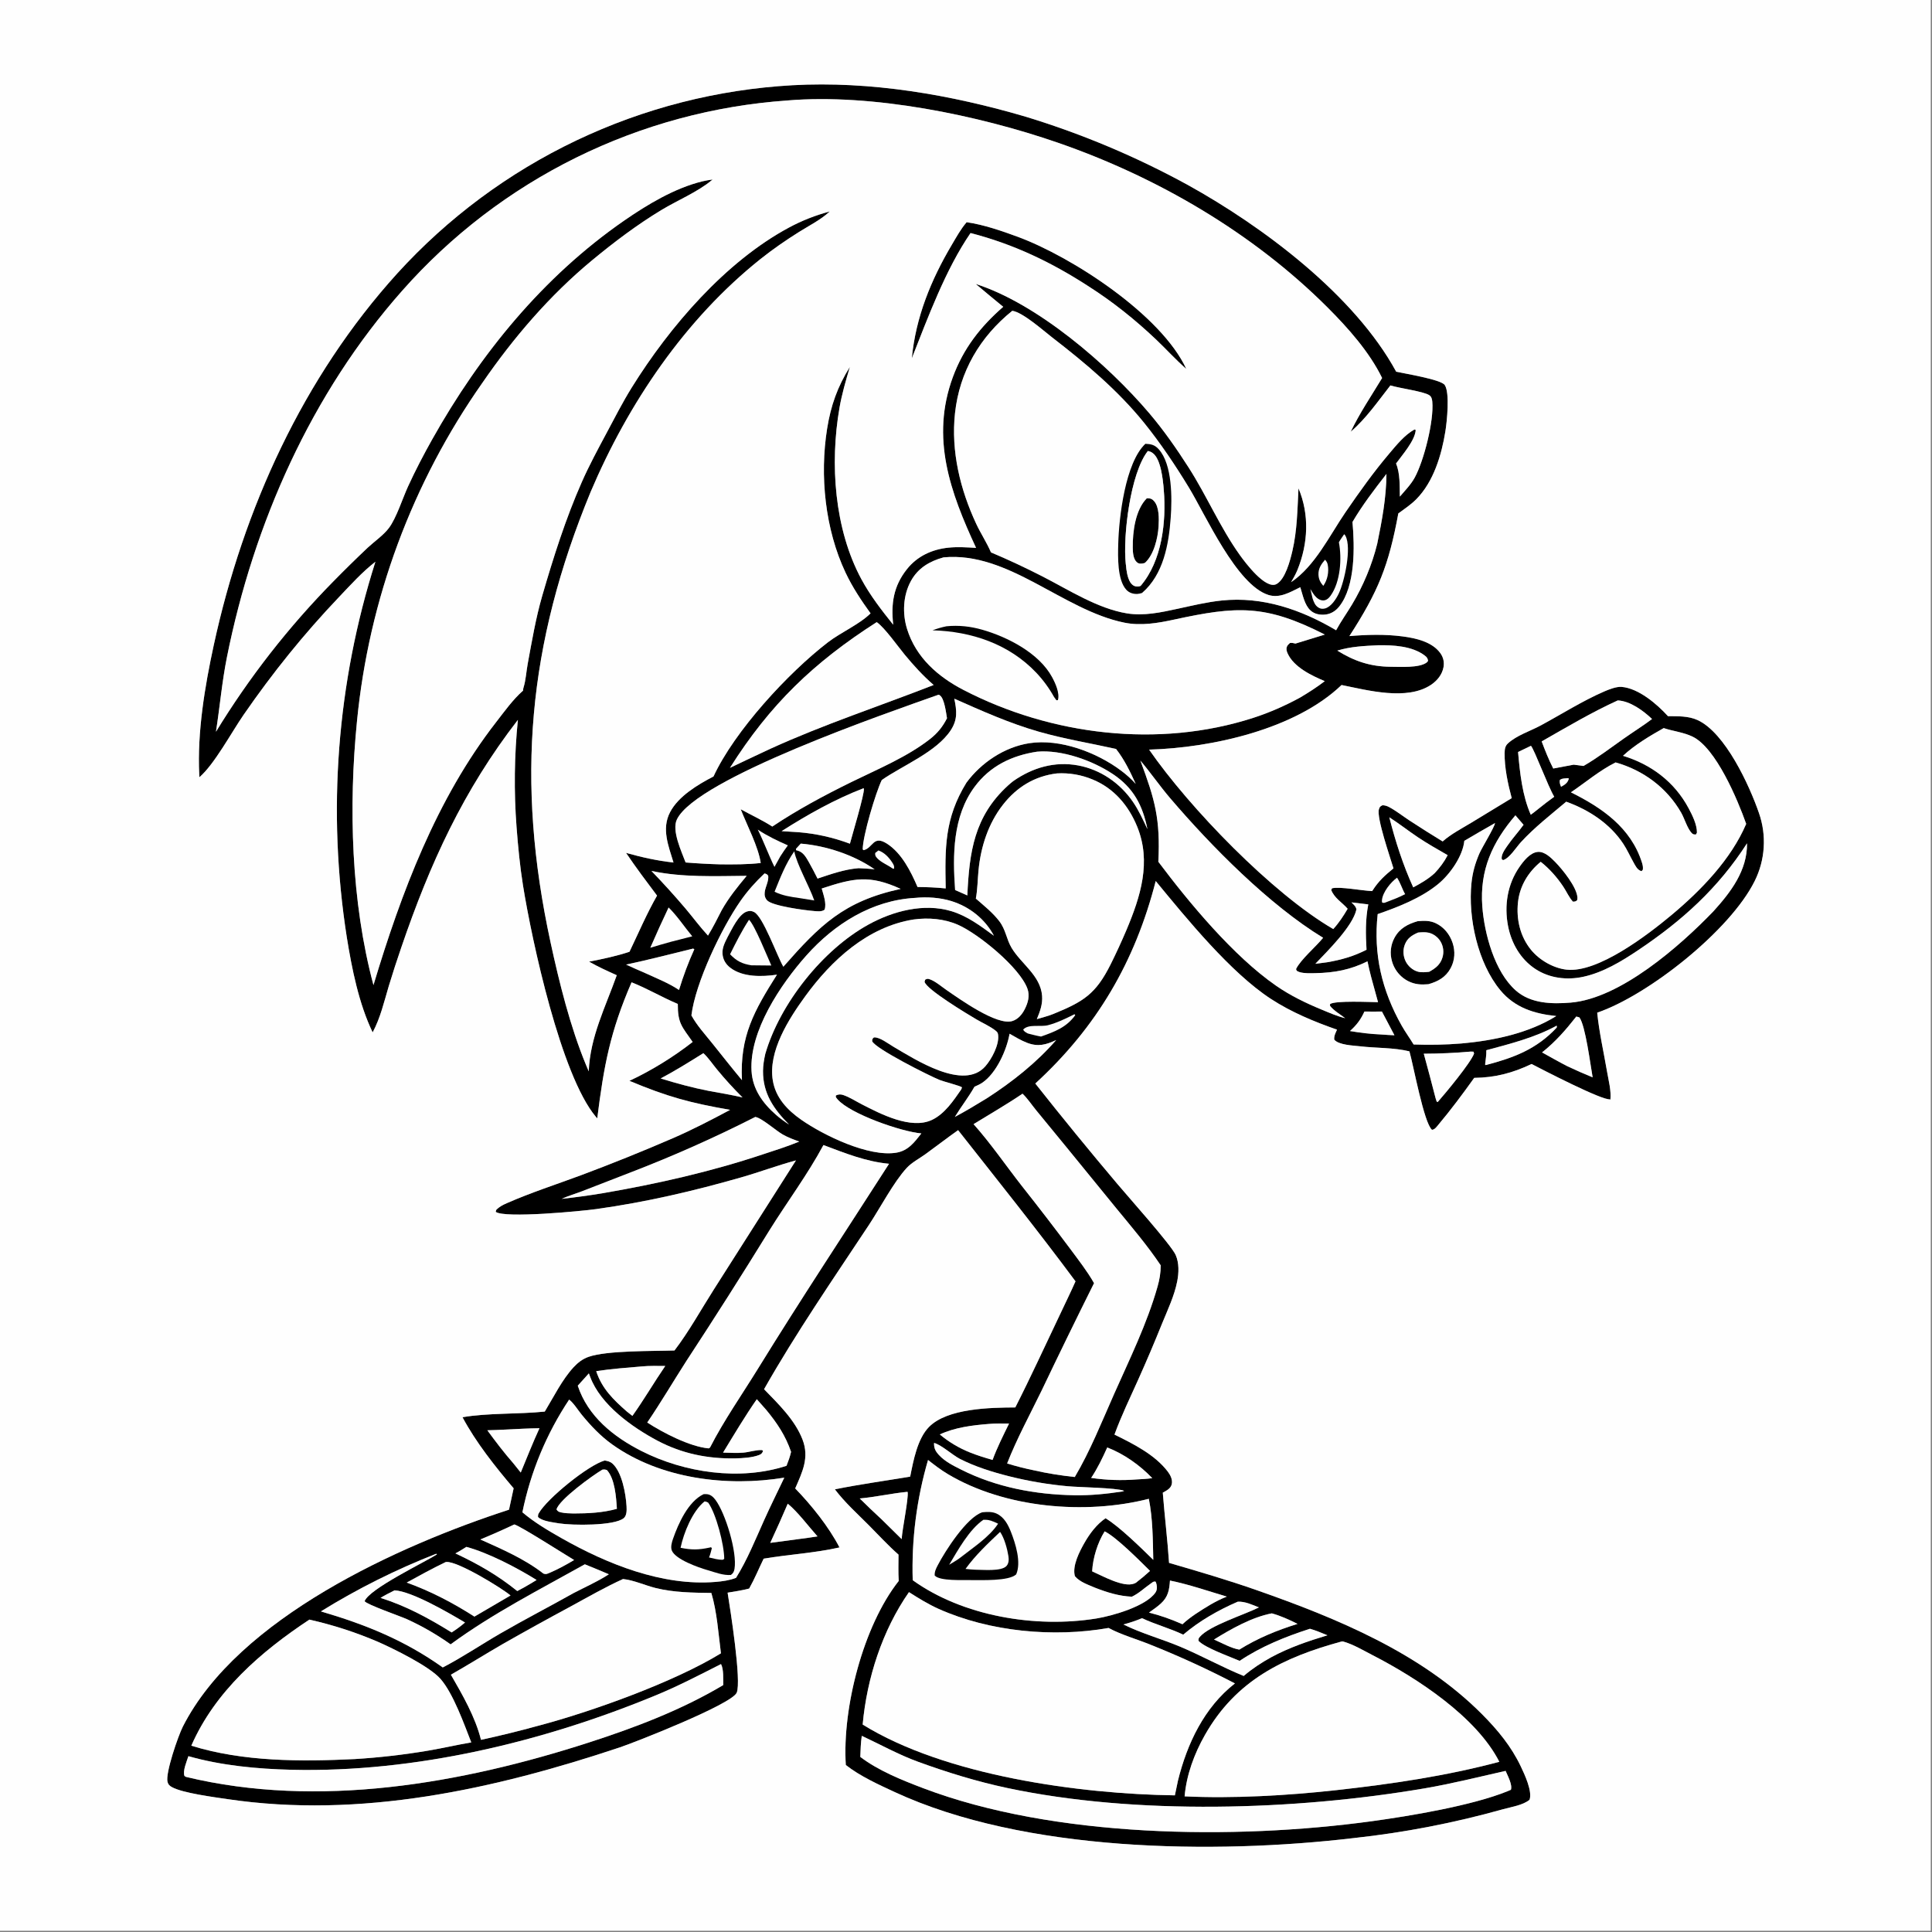 <svg height="1080" width="1080" xmlns="http://www.w3.org/2000/svg"><rect width="100%" height="100%" fill="#808080" stroke="none"/><g transform="scale(1.054)"><path d="m420.109 45.217c41.697-2.34 84.357 5.034 124.236 16.79q11.129 3.4 22.069 7.365 10.94 3.965 21.663 8.484 10.723 4.519 21.201 9.58 10.478 5.061 20.683 10.652c39.871 22.075 88.405 58.36 110.539 99.062 4.475.985 23.738 4.11 25.737 7.039 2.807 4.114 1.155 19.559.344 24.608-2.007 12.49-6.26 26.7-15.374 35.923-2.841 2.876-6.313 5.207-9.578 7.577-5.126 27.764-10.616 41.325-25.952 65.07 9.357-.779 18.783-1.057 28.117.156 7.004.91 15.724 2.809 20.11 8.889 1.604 2.223 2.171 4.77 1.68 7.465-.706 3.878-3.318 7.099-6.523 9.268-12.767 8.635-33.727 2.946-47.546.168-24.424 23.472-68.888 33.336-102.066 34.271 21.303 30.805 65.35 76.405 97.673 95.162 2.971-3.259 5.413-6.951 7.624-10.754-2.871-3.338-7.08-5.652-8.704-9.961l.424-.905c4.276-1.013 16.062 1.295 21.294 1.482l.208-.333c3.166-4.946 6.506-7.996 11.082-11.711-1.73-5.792-9.076-26.97-7.714-31.338.444-1.425.68-1.542 1.925-2.154 1.367.066 2.376.377 3.588 1.031 3.674 1.98 7.16 4.735 10.662 7.044q8.72 5.708 17.62 11.13c4.396-3.901 10.227-6.927 15.254-9.97l21.376-12.995c-2.017-7.49-3.9-16.269-3.758-24.012.035-1.954.25-3.644 1.735-5.008 4.686-4.305 11.85-6.53 17.429-9.543 11.075-5.982 22.155-13.036 33.693-18.032 2.558-1.107 6.445-2.646 9.229-2.407 9.033.773 18.762 9.16 24.553 15.529 5.225.046 10.785-.169 15.647 2.044 14.707 6.694 27.555 34.687 32.585 49.271q.386 1.099.716 2.215.33 1.117.604 2.249.274 1.132.491 2.276.217 1.144.377 2.297.159 1.154.261 2.314.101 1.16.144 2.324.044 1.163.029 2.328-.015 1.164-.089 2.326-.073 1.162-.204 2.319-.132 1.157-.321 2.306-.189 1.149-.435 2.288-.247 1.138-.55 2.262-.303 1.124-.662 2.232-.359 1.108-.773 2.196-.414 1.089-.881 2.155-.468 1.066-.989 2.108c-12.989 26.14-56.288 60.437-83.488 69.744 1.036 10.412 3.454 20.911 5.218 31.24.802 4.695 2.258 10.076 1.786 14.82l-.409.192.281-.335c-3.681 1.051-37.029-16.288-41.683-18.698-9.949 4.752-19.405 7.238-30.426 7.357-6.017 8.432-12.478 17.089-19.139 25.017-.917 1.092-1.802 2.403-3.252 2.537-4.278-3.62-9.845-34.208-11.971-41.618-8.251-2.033-17.616-1.68-26.093-2.673-3.637-.426-11.485-.652-13.784-3.564-.171-1.998.669-3.473 1.473-5.262-12.116-4.234-24.234-9.253-35.031-16.292-21.459-13.991-44.693-42.593-61.122-62.531-10.956 42.778-31.24 77.479-63.863 107.382q21.385 27.064 43.651 53.409c5.051 6.045 28.52 32.286 30.805 37.555 1.86 4.287 1.692 9.39.814 13.906-1.499 7.707-5.113 15.264-8.073 22.513q-5.997 14.912-12.58 29.574c-4.353 9.696-8.987 19.245-12.633 29.239 9.945 4.892 21.447 10.63 28.301 19.665 1.387 1.829 2.651 4.341 2.058 6.707-.591 2.359-2.809 3.332-4.738 4.437.979 12.427 2.485 24.782 3.329 37.234 15.699 4.562 31.323 9.146 46.758 14.561 42.435 14.886 86.904 33.234 119.146 65.611 8.328 8.363 15.586 17.113 20.674 27.841 1.952 4.115 6.205 13.113 4.615 17.613-3.35 2.866-9.717 3.829-14.009 5.017q-19.427 5.456-39.238 9.286-19.812 3.831-39.872 6.01c-74.312 8.781-174.881 7.385-243.459-24.339-8.67-4.01-18.545-8.488-26.055-14.406-1.931-30.215 9.239-73.78 28.066-97.612-.313-4.615-.119-9.331-.119-13.959-5.565-4.881-10.586-10.4-15.806-15.644-6.054-6.082-12.779-12.127-17.935-18.991 13.202-2.676 26.645-4.501 39.933-6.733 1.683-8.422 3.818-20.126 10.022-26.39 9.786-9.88 32.445-10.221 45.731-10.307 8.179-16.089 15.71-32.58 23.494-48.867 2.791-6.014 5.764-11.939 8.435-18.009-20.128-27.141-41.36-53.625-62.263-80.179-5.895 4.156-11.599 8.585-17.447 12.808-3.1 2.239-7.102 4.321-9.7 7.105-6.895 7.391-14.23 21.41-20.171 30.388-18.965 28.66-38.633 57.177-55.591 87.09 7.63 7.859 16.38 16.285 20.395 26.695 3.709 9.616-.09 17.21-3.883 25.923 8.628 8.904 17.777 20.29 23.488 31.297-13.224 2.998-26.87 3.69-40.221 5.957-2.562 5.281-4.802 10.726-7.677 15.848-3.747.995-7.617 1.541-11.438 2.181 1.369 8.529 7.463 47.019 4.827 53.057-2.707 6.201-53.982 26.328-61.937 28.983-66.754 22.271-137.598 37.95-208.196 27.456-7.044-1.047-23.782-3.216-29.404-6.365-1.271-.712-1.959-1.314-2.338-2.764-1.216-4.645 5.651-24.46 8.126-29.333 29.337-57.757 114.882-96.174 172.985-115.044l2.455-11.337c-9.711-11.394-20.089-24.47-27.116-37.686 13.095-2.342 29.828-1.556 43.631-3.013 4.663-7.68 9.195-16.959 15.305-23.545 2.253-2.43 4.731-4.355 7.881-5.469 9.778-3.458 34.292-2.997 45.611-3.393 7.744-10.136 14.055-21.675 20.914-32.429l43.509-68.378c-9.709 2.616-19.211 6.187-28.894 8.965-25.523 7.325-50.777 13.192-77.099 16.864-7.777 1.085-48.575 4.996-53.252 1.457l.267-1.013c1.628-1.712 3.51-2.655 5.643-3.591 12.839-5.634 26.308-9.976 39.449-14.858q24.461-9.147 48.426-19.525c10.411-4.479 20.531-9.783 30.53-15.105-21.279-3.703-33.216-6.938-53.401-15.393 11.672-5.442 23.394-12.693 33.541-20.618-5.659-8.117-7.955-9.872-7.879-20.161-8.325-3.5-16.111-8.166-24.52-11.477-11.377 26.268-14.681 44.17-18.2 72.168q-.42-.456-.819-.932c-18.431-22.049-33.8-92.949-38.563-122.605-1.632-10.166-2.625-20.619-3.415-30.884-1.445-18.763-1.199-38.206.705-56.925-28.94 37.387-46.62 76.147-61.8 120.577q-3.541 10.271-6.698 20.667c-2.476 8.336-4.413 16.771-8.532 24.496-7.353-15.321-11.014-33.715-13.707-50.436q-.977-6.223-1.774-12.471-.796-6.249-1.412-12.518-.615-6.269-1.048-12.553-.434-6.284-.685-12.578-.251-6.294-.32-12.593-.068-6.298.045-12.596.114-6.298.41-12.591.296-6.292.775-12.572.478-6.281 1.138-12.546.66-6.264 1.502-12.507.841-6.242 1.863-12.458 1.021-6.216 2.223-12.399 1.201-6.183 2.581-12.33 1.38-6.145 2.938-12.249 1.557-6.103 3.291-12.159 1.734-6.056 3.642-12.059c-7.065 5.494-13.233 12.354-19.389 18.825-18.653 19.609-35.116 40.062-50.5 62.34-6.478 9.38-15.471 26.215-23.45 33.111-.036-.466-.064-.932-.087-1.398-1.105-22.429 2.942-46.753 7.693-68.635 15.713-72.372 47.365-142.05 97.386-197.231q2.501-2.749 5.067-5.436 2.567-2.688 5.198-5.312 2.631-2.624 5.325-5.184 2.694-2.56 5.449-5.053 2.755-2.494 5.57-4.92 2.815-2.426 5.688-4.783 2.873-2.357 5.802-4.644 2.929-2.287 5.913-4.502 2.984-2.215 6.021-4.357 3.036-2.142 6.124-4.21 3.088-2.068 6.225-4.06 3.137-1.992 6.321-3.908 3.184-1.916 6.414-3.753 3.23-1.838 6.504-3.597 3.273-1.759 6.588-3.438 3.315-1.679 6.67-3.277 3.355-1.598 6.748-3.114 3.393-1.516 6.821-2.95 3.429-1.433 6.891-2.784 3.462-1.35 6.956-2.616 3.494-1.266 7.018-2.446 3.523-1.181 7.075-2.275 3.551-1.095 7.127-2.103 3.577-1.008 7.177-1.929 3.6-.921 7.222-1.755 3.621-.834 7.262-1.579 3.64-.746 7.298-1.403 3.657-.657 7.33-1.225 3.672-.568 7.357-1.047 3.686-.479 7.381-.868 3.696-.389 7.4-.689 3.704-.3 7.414-.509zm-305.572 342.884q6.61-10.824 13.83-21.251 7.22-10.427 15.026-20.424 7.806-9.996 16.172-19.528 8.366-9.533 17.264-18.57 8.948-9.128 18.24-17.905c3.515-3.265 8.367-6.611 11.207-10.41 3.991-5.338 7.209-15.644 10.152-22.06 3.867-8.428 8.207-16.75 12.745-24.835 25.468-45.374 58.838-86.332 101.813-116.088 12.355-8.554 26.845-17.271 41.527-20.849 1.775-.432 3.605-.724 5.414-.973-.158.137-.315.277-.475.411-7.37 6.16-18.199 10.664-26.545 15.7-12.935 7.804-25.26 17.117-36.888 26.74-22.467 18.593-41.683 41.024-58.182 64.992q-3.473 4.943-6.786 9.996-3.312 5.052-6.461 10.208-3.148 5.157-6.129 10.412-2.981 5.255-5.791 10.603-2.811 5.348-5.447 10.784-2.637 5.435-5.098 10.953-2.461 5.518-4.743 11.112-2.282 5.594-4.383 11.258-2.101 5.665-4.018 11.394-1.918 5.729-3.65 11.517-1.732 5.788-3.278 11.628-1.545 5.841-2.902 11.728-1.357 5.887-2.523 11.815-1.167 5.928-2.142 11.89-.976 5.962-1.759 11.953-.783 5.99-1.373 12.003c-4.532 45.378-3.158 95.971 8.722 140.15 14.7-48.868 33.382-98.757 65.033-139.435 4.38-5.629 8.943-12.05 14.314-16.749-.004-.651.055-1.041.252-1.666 1.216-3.869 1.456-8.498 2.199-12.514 2.218-11.989 4.31-24.385 7.705-36.078 5.931-20.43 12.425-40.928 21.022-60.413 3.895-8.827 8.51-17.348 13.055-25.853 4.367-8.173 8.595-16.483 13.494-24.353 20.03-32.185 49.569-66.566 83.265-84.689 6.933-3.728 14.045-6.513 21.641-8.547-.117.111-.232.224-.351.334-4.52 4.143-10.743 7.281-15.948 10.55-7.014 4.404-13.95 9.19-20.429 14.356-40.019 31.908-70.167 76.628-90.064 123.478-33.408 80.983-39.787 153.384-21.275 238.877 4.617 21.321 10.476 44.924 18.829 65.069q.704 1.695 1.431 3.38c.733-18.339 8.863-34.062 14.864-50.975-4.997-2.25-9.929-4.483-14.696-7.202 7.082-1.361 14.618-2.96 21.448-5.247 4.77-9.928 9.14-20.223 14.618-29.78-5.634-7.484-11.191-14.888-16.441-22.656 8.465 2.356 16.414 4.145 25.162 5.106-2.654-8.777-6.434-17.825-1.828-26.678 4.441-8.537 14.812-14.682 23.051-18.969 11.156-24.092 39.582-54.934 60.721-71.178 6.798-5.225 16.795-9.55 22.576-15.325-4.96-6.848-9.626-13.891-13.251-21.554-10.879-23-13.789-51.457-9.785-76.454 1.955-12.206 5.507-22.239 12.068-32.704-2.138 7.211-4.237 14.354-5.528 21.778-5.138 29.551-2.709 64.251 11.637 90.829 4.708 8.722 10.703 16.433 16.871 24.14-1.229-11.185.107-20.459 7.298-29.494 5.513-6.927 13.326-10.481 22.009-11.383 4.853-.505 9.779-.162 14.636.115-13.67-29.471-24.217-58.259-12.306-90.595 5.591-15.177 14.634-26.734 26.71-37.258q-7.335-5.999-14.577-12.11c32.548 10.379 70.027 42.644 92.032 68.545 7.706 9.071 14.503 18.843 20.913 28.857 9.601 15.003 16.768 31.902 27.107 46.344 2.904 4.056 13.735 18.574 19.491 15.39 4.674-2.585 7.219-12.542 8.367-17.429 2.566-10.918 2.694-22.181 3.26-33.332 5.867 13.886 5.136 29.259-.522 43.232-.926 2.288-2.161 4.418-3.39 6.552 12.695-8.546 20.365-24.71 28.863-37.12 7.281-10.631 14.813-21.204 23.146-31.038 3.821-4.511 8.156-9.9 13.367-12.8l.717.224c-.399 5.674-7.141 13.241-10.441 17.805 2.178 5.069 1.92 12.06 2.017 17.552 2.684-3.14 5.843-6.38 7.835-9.998 4.915-8.927 10.298-30.216 9.372-40.348-.127-1.379-.426-2.692-1.659-3.478-3.186-2.032-15.745-3.643-20.563-5.149-6.562 8.372-12.933 17.63-21.042 24.559 4.832-10.069 10.911-18.98 16.65-28.495-6.736-13.836-18.141-26.627-28.979-37.457-39.534-39.506-90.318-69.117-143.021-87.348-42.348-14.649-98.503-26.159-143.425-22.388q-3.643.255-7.278.598-3.635.343-7.261.774-3.626.431-7.24.95-3.614.519-7.215 1.126-3.601.607-7.185 1.301-3.585.694-7.152 1.476-3.567.781-7.114 1.649-3.547.868-7.071 1.821-3.525.954-7.025 1.993-3.501 1.039-6.975 2.163-3.474 1.124-6.92 2.332-3.446 1.208-6.861 2.499-3.416 1.291-6.799 2.665-3.383 1.374-6.731 2.83-3.349 1.456-6.661 2.993-3.313 1.537-6.586 3.154-3.274 1.617-6.508 3.313-3.234 1.696-6.425 3.47-3.192 1.774-6.339 3.625-3.147 1.851-6.249 3.778-3.101 1.927-6.155 3.929-3.054 2.002-6.058 4.078-3.004 2.075-5.957 4.223-2.953 2.148-5.852 4.367-2.9 2.219-5.745 4.508-2.845 2.289-5.633 4.647-2.789 2.357-5.519 4.782-2.73 2.424-5.401 4.914-2.671 2.49-5.28 5.045-2.609 2.554-5.155 5.171-2.547 2.617-5.029 5.295-2.482 2.678-4.898 5.416c-48.224 54.476-78.727 123.359-92.966 194.348-2.629 13.11-3.762 26.388-5.821 39.58zm411.036-95.139c9.373 3.959 18.446 8.204 27.498 12.849 13.803 7.083 29.112 16.957 44.584 19.496 9.002 1.478 18.062-.509 26.832-2.413 7.786-1.69 15.575-3.589 23.513-4.41 21.689-2.244 42.17 4.849 60.631 15.785 2.561-4.725 5.681-9.067 8.445-13.666 5.899-9.815 10.639-21.124 13.358-32.213 2.532-12.335 4.796-24.374 4.896-37.025-6.325 8.104-12.823 16.608-18.019 25.484 1.184 13.056 1.587 34.049-7.056 44.859-1.949 2.437-4.562 4.034-7.705 4.271-2.679.203-5.375-.323-7.431-2.146-3.233-2.866-4.211-8.401-5.484-12.402-5.278 2.571-10.841 6.024-16.907 4.113-16.935-5.336-33.29-42.353-42.217-57.022-7.157-11.761-15.064-23.548-23.718-34.266-13.947-17.275-31.255-31.767-48.747-45.284-4.807-3.715-15.612-13.362-21.167-14.127-17.132 13.805-27.989 32.274-30.376 54.283-2.194 20.231 2.755 40.517 11.289 58.776 2.37 5.07 5.61 9.947 7.781 15.058zm-68.039 621.681c43.696 27.114 115.092 36.854 165.58 37.552l1.636-7.805c4.853-19.63 13.9-38.828 30.211-51.563q-21.91-11.411-44.856-20.56c-7.231-2.933-15.288-5.166-22.155-8.848-29.176 5.137-63.047 2.017-90.125-10.114-5.585-2.502-10.592-5.625-15.743-8.887-14.106 20.225-22.328 45.665-24.548 70.225zm231.866-544.608c4.567-2.7 8.995-5.554 13.219-8.772-6.92-2.924-16.422-7.389-19.72-14.752-.502-1.122-.828-2.28-.386-3.484.326-.889.987-1.413 1.665-2.023 1.078-.115 1.85.062 2.894.328l15.562-4.777c-31.491-16.085-46.697-15.165-80.02-7.923-8.548 1.858-17.575 3.378-26.274 1.609-32.736-6.655-61.431-37.862-95.9-34.631-7.371 2.035-13.51 5.598-17.315 12.524-4.21 7.664-4.607 17.297-2.02 25.544 4.727 15.069 16.356 25.243 30.005 32.302 46.469 24.034 103.348 30.934 153.447 14.792 8.661-2.791 16.844-6.408 24.843-10.737zm171.376 30.822c14.926 4.543 27.282 13.787 34.759 27.733 1.995 3.723 4.511 8.761 4.463 13.028l-.54.978c-1.052-.04-1.473.039-2.255-.794-2.364-2.519-3.796-7.686-5.564-10.774-7.605-13.282-20.117-22.518-34.778-26.662-8.569 4.299-15.8 10.515-23.705 15.858 16.477 8.179 31.822 18.72 37.674 37.257.418 1.326.65 2.414.467 3.814l-.705.757c-2.241-.624-3.181-2.798-4.257-4.71-1.796-3.191-3.316-6.632-5.323-9.693-7.104-10.837-18.341-18.12-30.341-22.453-8.157 6.875-16.867 13.656-24.084 21.525-2.405 2.621-6.014 8.493-9.398 9.467l-.704-.472c-.468-2.381 1.681-5.248 2.981-7.15 2.643-3.869 5.848-7.321 8.579-11.118l-4.323-5.022c-12.257 14.315-19.008 29.1-17.56 48.309 1.087 14.42 6.493 34.696 17.801 44.627 7.934 6.969 19.121 7.224 29.09 6.391 26.328-2.199 57.806-29.873 75.609-48.341 9.306-10.266 18.056-21.677 17.91-36.153-15.308 23.815-34.417 41.072-57.802 56.728-8.872 5.94-18.432 11.742-28.997 14.059-8.67 1.901-17.967.813-25.476-4.133-7.9-5.204-12.736-13.689-14.495-22.855-2.079-10.839-.309-22.108 6.054-31.241 2.186-3.138 5.602-7.573 9.68-7.982 3.583-.359 6.996 2.993 9.305 5.349 3.833 3.91 11.445 13.298 11.774 18.842.035.587-.063.91-.178 1.449-.927.721-1.028.687-2.214.73-2.155-2.382-3.363-5.343-5.138-7.998-3.279-4.902-7.302-9.484-11.939-13.131-6.612 5.403-11.122 12.823-12.053 21.404-.977 9.014 1.117 18.169 6.901 25.273 4.432 5.442 11.857 9.74 18.877 10.52 16.566 1.842 43.037-18.442 55.637-28.963 15.598-13.026 31.59-29.526 39.61-48.349-4.55-12.874-16.055-40.311-28.438-46.272-4.909-2.363-10.23-2.829-15.301-4.538-7.408 4.171-15.349 8.902-21.603 14.706zm-2.765-29.376c-13.888 6.316-27.116 14.191-40.358 21.74 1.845 4.89 3.751 9.718 6.137 14.378l10.834-2.037 5.227.679c7.453-4.306 14.374-9.617 21.406-14.569 4.936-3.477 10.113-6.712 14.937-10.329-4.628-4.412-11.591-9.547-18.183-9.862zm-243.662 85.579c16.408 21.849 39.824 50.041 62.403 65.708 7.576 5.257 15.849 9.258 24.356 12.759 3.975 1.636 8.159 3.486 12.337 4.487-2.563-1.991-6.108-4.014-8.047-6.553l.024-.957c2.923-1.91 20.983-1.038 25.438-.983l-1.266-4.634c-1.58-5.65-3.175-11.268-4.327-17.026-9.11 4.487-17.389 6.048-27.518 6.262-2.666.057-5.876.217-8.445-.534-.577-.169-1.044-.425-1.564-.72l-.367-.899c2.387-5.011 10.542-11.852 14.363-16.595-28.578-17.404-59.327-48.521-81.078-73.994-5.527-6.472-10.366-13.515-15.85-20.016 7.818 20.887 10.631 31.081 9.541 53.695zm13.2 409.903c-7.136-3.394-14.778-5.404-21.87-8.733-3.256 1.375-6.43 2.426-9.846 3.33 9.474 4.718 20.276 7.66 30.084 11.782 11.403 4.793 22.243 10.861 33.7 15.526 4.604-3.925 9.345-7.025 14.636-9.947 9.607-5.171 19.395-8.485 29.793-11.62-3.058-1.23-6.105-2.577-9.285-3.461-13.078 4.225-25.837 9.35-37.297 17.032-5.289-2.307-18.217-6.843-21.791-10.602-.046-1.121-.055-1.3.723-2.196 5.16-5.949 23.8-11.761 31.278-15.56-3.441-1.377-7.462-3.273-11.236-3.011-10.294 4.446-20.321 10.171-28.889 17.46zm46.977-11.29c-10.618 2.038-21.497 8.216-30.664 13.883 4.017 1.728 9.174 4.665 13.441 5.339 9.749-6.072 19.935-10.248 30.871-13.627-4.382-2.232-8.897-4.274-13.648-5.595zm-510.441 3.317c-25.751 17.026-50.034 38.072-62.613 66.867 27.403 8.542 58.258 8.493 86.652 7.099q19.61-1.211 38.985-4.477c7.643-1.3 15.203-3.059 22.839-4.369-3.795-9.663-9.546-25.925-16.304-33.658-5.889-6.74-24.965-16.077-33.557-19.844q-8.717-3.719-17.736-6.63-9.019-2.91-18.266-4.988zm218.319 23.583c-11.267 5.717-22.442 11.535-34.123 16.375-60.199 24.942-128.267 41.247-193.646 39.685-18.125-.433-37.217-2.225-54.708-7.214-.824 2.606-3.144 7.841-2.084 10.499l.763.478c70.192 16.934 146.1 3.604 213.684-18.224 24.565-7.933 49.039-17.217 71.294-30.465-.063-3.133.301-8.317-1.181-11.134zm-130.787-25.182 19.158-11.206c-4.867-4.057-27.763-18.083-33.995-17.774-.149.008-.295.047-.443.07-7.007 3.383-13.805 7.112-20.621 10.862 12.724 4.591 24.523 10.764 35.901 18.048zm130.745 19.473c-1.354-10.508-2.074-21.869-5.085-32.018-9.865-.133-19.818-.211-29.459-2.589-5.649-1.394-11.639-4.194-17.391-4.795-9.357 4.255-18.413 9.46-27.441 14.376q-18.258 9.817-36.279 20.065c-9.24 5.339-18.297 11.033-27.565 16.309 6.183 10.735 12.95 22.422 15.962 34.542q15.19-3.29 30.174-7.419c28.371-7.462 72.306-23.234 97.084-38.471zm-150.998-52.804q-15.955 6.238-31.278 13.897-15.323 7.659-29.888 16.677c23.846 7.019 44.261 15.254 64.635 29.722 10.438-5.417 20.392-12.144 30.586-18.046 12.832-7.428 25.956-14.172 38.855-21.431 6.15-3.196 12.847-6.158 18.64-9.931q-6.337-2.722-12.738-5.292c-24.183 13.544-48.754 26.012-71.186 42.457-7.38-5.209-14.827-9.534-23.053-13.3-3.627-1.66-21.237-7.719-22.557-9.586 2.411-6.539 31.725-20.629 38.361-24.819zm47.031 17.597c2.066-1.224 4.171-2.407 6.205-3.683-10.28-6.414-25.59-14.428-37.241-17.559-1.919 1.176-3.823 2.43-5.826 3.458 12.052 5.647 22.412 11.572 32.817 19.974zm97.097-345.457c2.686-4.363 4.959-8.957 7.294-13.513 3.761-6.661 8.364-12.316 13.228-18.172-16.667.15-34.145.912-50.514-2.594q9.348 9.674 18.058 19.926c3.991 4.733 7.723 9.822 11.934 14.353zm49.209-48.773-2.563 2.797.065.685c.229.056.458.11.685.17 3.172.828 4.609 3.568 6.171 6.282 1.615 2.807 3.068 5.726 4.543 8.608 7.116-2.353 14.233-4.918 21.761-5.507 2.844.147 5.688.263 8.516.601-11.16-7.707-25.681-12.508-39.178-13.636zm11.112 23.81c.894 3.321 2.646 7.812 1.535 11.203-1.403 1.188-3.737.888-5.451.756-4.63-.356-22.519-2.668-25.13-5.759-1.126-1.333-1.398-2.704-1.172-4.384.385-2.861 2.175-5.685 1.847-8.553-.744-.937-.813-.939-1.975-1.255-4.733 4.484-9.003 9.23-12.737 14.585-10.044 14.405-23.902 43.345-26.03 60.708 2.858 5.252 7.189 9.983 10.924 14.645 5.269 6.577 10.491 13.216 15.883 19.692-1.185-23.338 6.482-36.808 18.561-55.941-7.869 1.149-18.166 1.439-24.798-3.713-2.391-1.857-3.865-4.329-4.076-7.373-.23-3.304 1.315-6.078 2.727-8.941 2.128-3.833 5.805-12.079 10.246-13.483 1.429-.451 2.43-.382 3.771.285 4.77 2.374 12.122 23.119 15.523 29.009 19.359-22.005 32.064-34.745 62.224-41.28-16.586-7.594-24.923-5.781-41.872-.201zm81.022 105.12c-3.16 5.581-7.09 10.571-10.413 16.02 5.808-3.106 11.414-6.474 17.025-9.919 13.393-8.642 26.226-18.797 36.721-30.851-5.397 2.511-9.586 3.702-15.432 1.463-3.154-1.208-6.358-3.123-9.292-4.81-1.514 8.62-7.012 20.961-14.481 25.99-1.281.863-2.72 1.485-4.128 2.107zm-174.643-60.276c5.901 2.734 12.536 5.325 17.931 8.96 2.273-7.43 4.91-14.529 8.12-21.606l-.641-.335c-11.815 2.859-23.638 5.986-35.53 8.484q5.029 2.319 10.12 4.497zm381.455 20.405c-1.978 4.315-4.135 7.174-7.665 10.339 5.461.942 11.1 1.609 16.641 1.836 2.311.15 4.633.357 6.947.414q-3.356-6.274-6.641-12.585c-3.092.006-6.191.05-9.282-.004zm-108.039 134.614c-7.163-10.689-15.461-20.39-23.614-30.317l-26.335-32.294-16.053-19.569c-2.305-2.81-4.674-6.392-7.294-8.86-8.476 5.742-17.257 10.782-25.965 16.142 9.124 10.23 17.158 22.004 25.631 32.823q13.147 16.599 25.819 33.564c4.298 5.822 8.871 11.652 12.452 17.95q-14.152 28.358-27.797 56.964c-6.203 12.739-13.134 25.483-18.307 38.667q7.001 2.173 14.185 3.627c7.201 1.665 14.353 2.77 21.704 3.557 8.174-13.795 14.313-29.307 20.824-43.961 8.273-18.615 17.49-37.341 23.055-56.988 1.083-3.825 1.69-7.311 1.695-11.305zm-201.069-230.286 8.837.55c9.503.756 18.459 2.789 27.393 6.107 1.254-4.767 7.741-26.332 7.411-29.152l-.214-.248c-15.273 5.864-29.645 13.979-43.427 22.743zm122.871-26.565c10.227-7.115 21.927-10.592 34.38-8.291 11.909 2.201 22.285 9.403 29.095 19.333 3.098 4.516 5.34 9.515 7.677 14.449-2.536-12.673-7.48-22.016-18.463-29.281-10.821-7.158-26.918-12.918-40.053-11.796-13.37 2.013-24.968 7.566-33.165 18.659-11.61 15.711-11.656 36.086-10.32 54.721l6.48 2.868c1.067-23.058 3.612-41.927 21.618-58.348.89-.812 1.799-1.576 2.751-2.314zm287.986 124.623c-11.635-1.176-22.017-4.426-29.689-13.702-11.941-14.437-17.173-38.422-15.291-56.783.582-5.681 1.942-10.456 4.184-15.685 1.309-3.053 8.215-14.279 8.284-16.167q-8.172 4.629-16.255 9.412c-.831 8.194-7.607 17.758-13.86 22.9-9.036 7.43-21.137 12.17-32.089 15.965-2.346 21.266 2.221 40.529 12.745 59.171 1.944 3.443 4.279 6.6 6.305 9.974 8.54.301 16.874.158 25.392-.54 17.042-1.513 35.545-5.356 50.274-14.545zm-570.635 277.604c11.413 5.122 23.495 10.34 33.408 18.07 1.406.55 2.031.175 3.395-.403 4.375-1.855 8.849-4.32 12.935-6.76-4.893-2.921-28.504-18.03-31.721-18.871q-8.909 4.207-18.017 7.964zm163.033-18.957q-4.471 10.458-9.276 20.768 7.675-1.075 15.363-2.055 4.858-.61 9.695-1.37c-4.578-5.129-10.64-13.217-15.782-17.343zm-101.584-70.302c3.036 9.266 9.094 15.139 16.289 21.449l2.907 2.28c6.144-8.625 11.456-17.759 17.424-26.486-4.137.002-8.343-.151-12.462.251-8.048.691-16.169 1.279-24.158 2.506zm67.276 43.199c3.54.061 7.29.333 10.808.01 3.337-.305 6.564-1.515 9.934-1.353l.465.505c-.51 1.206-.884 1.648-2.148 2.131-3.637 1.391-8.653 1.679-12.525 1.76-14.51.305-28.36-2.516-41.246-9.339-13.492-7.143-30.281-19.111-35.766-33.888l-.698-1.843-5.883 6.522c5.344 16.236 18.953 27.119 33.754 34.634 22.853 11.604 52.28 15.909 76.961 7.855.945-2.449 1.846-4.819 2.416-7.391-2.945-8.61-7.434-15.329-13.215-22.316l-4.964-5.603c-6.379 9.167-12.072 18.79-17.893 28.316zm17.087-178.018q-32.366 16.448-66.256 29.468l-25.54 9.909c-3.579 1.369-7.443 2.475-10.905 4.063q10.914-1.202 21.749-2.987c28.846-4.974 57.255-11.369 85.045-20.646 6.43-2.146 12.986-4.153 19.242-6.766-3.052-1.06-5.972-2.154-8.79-3.753-3.612-2.05-11.282-8.894-14.545-9.288zm348.959-121.764c4.077-2.186 7.954-4.407 11.383-7.547 2.739-2.942 5.032-5.945 6.879-9.53-5.329-3.078-10.718-6.106-15.832-9.533-5.092-3.413-9.966-7.26-15.118-10.561 3.201 12.618 7.271 25.314 12.688 37.171zm-188.96-60.447c-11.868 1.44-21.36 7.278-28.671 16.658-7.756 9.95-11.719 22.257-12.926 34.702-.484 5.003-.501 10.091-1.419 15.037 4.304 3.766 8.955 7.428 12.443 11.991 3.479 4.551 3.761 9.523 6.505 14.124 5.085 8.527 15.319 14.638 16.18 25.397.36 4.498-1.102 8.355-2.777 12.417 2.92-.851 5.891-1.616 8.719-2.737 16.167-6.585 22.569-10.647 30.439-26.368q4.441-8.925 8.337-18.101c7.502-17.796 13.379-36.224 5.682-54.981-4.566-11.127-12.278-20.229-23.524-24.88q-2.242-.943-4.576-1.624-2.335-.682-4.731-1.093-2.397-.411-4.825-.547-2.428-.136-4.856.005zm18.661 423.202c5.37 2.372 16.586 8.693 22.234 6.504.523-.202.573-.243 1.004-.476 2.604-1.986 5.053-4.05 7.47-6.26-5.438-5.367-17.768-17.847-24.068-20.979-3.795 6.055-6.232 14.081-6.64 21.211zm54.889 22.588c5.358-3.514 10.534-6.84 16.534-9.191-9.922-2.953-20-6.448-30.142-8.516-.34 5.003-.978 8.704-4.913 12.261-1.904 1.721-4.128 3.243-6.218 4.726 6.183 1.549 11.927 3.604 17.748 6.188 2.219-2.055 4.49-3.771 6.991-5.468zm-258.238-277.406c5.982 1.087 11.994 2.084 17.915 3.47q-7.097-7.031-13.449-14.743c-2.317-2.765-4.661-6.325-7.302-8.727-7.46 4.659-14.883 9.292-22.657 13.414 8.453 2.592 16.807 4.888 25.493 6.586zm95.639 38.658c-12.353-1.158-23.303-5.624-34.799-9.929-8.361 15.601-19.304 30.226-28.673 45.28q-21.56 34.978-44.083 69.343c-6.939 10.811-13.461 21.915-20.688 32.538 8.418 5.465 22.555 12.781 32.566 13.714l.709-.424c7.491-14.603 16.929-28.028 25.524-41.974 22.548-36.585 46.241-72.382 69.444-108.548zm26.927 143.557q1.786 1.497 3.684 2.847 1.898 1.351 3.898 2.547 1.999 1.196 4.087 2.23 2.088 1.034 4.251 1.899c3.964 1.588 7.951 2.821 12.057 3.991 2.462-6.668 5.618-12.907 8.738-19.281-3.546-.011-7.154-.15-10.684.19-8.729.697-18.011 1.821-26.031 5.577zm-196.593-18.487q-2.253 3.39-4.34 6.886-2.086 3.495-4.002 7.087-1.915 3.592-3.655 7.273-1.739 3.68-3.299 7.44-1.559 3.76-2.935 7.591-1.376 3.832-2.565 7.725-1.19 3.893-2.189 7.839-1 3.946-1.808 7.936c6.414 5.406 13.518 9.61 20.792 13.734 24.169 13.701 53.401 25.494 81.602 23.185 3.71-.304 7.415-.808 10.907-2.151 5.941-9.53 10.328-20.429 14.925-30.661 3.401-7.57 7.109-14.988 10.672-22.481-30.358 4.967-65.625.67-91.253-17.614-6.196-4.42-11.427-9.958-16.227-15.829-1.969-2.408-4.221-6.112-6.625-7.96zm-43.385 16.277c4.362 5.987 8.887 11.922 13.773 17.493l3.941 4.927c3.253-7.85 6.374-15.794 9.931-23.51-2.951.081-5.929.079-8.874.265-6.25.284-12.518.682-18.771.825zm577.555-219.443c-5.616 7.124-11.027 13.365-18.171 19.03 4.463 2.462 8.898 5.014 13.436 7.334q6.619 3.127 13.395 5.897c-1.174-6.455-3.804-27.499-7.026-31.791zm-126.761-194.079c8.94 5.586 17.544 8.484 28.201 8.575 4.948-.012 15.283.752 19.223-2.285.392-.302.482-.52.709-.904-.245-1.368-.629-1.893-1.747-2.751-6.626-5.09-16.911-5.625-24.87-5.467-7.286.359-14.488.68-21.516 2.832zm-253.294 449.68q5.75 5.692 11.699 11.175l10.545 10.387c.303-5.41 3.713-21.499 3.167-25.011l-.298-.05c-8.415.823-16.72 2.752-25.113 3.499zm122.744-10.903q5.998.881 12.058 1.084 6.059.203 12.103-.276c2.748-.17 5.528-.25 8.248-.689-6.582-6.859-14.97-12.827-23.873-16.26-2.571 5.646-5.085 10.962-8.536 16.141zm-83.325-18.536c-.083 2.833.733 4.38 2.645 6.451 3.14 3.402 7.567 5.598 11.646 7.651 18.685 9.403 39.224 13.25 60.021 13.631 8.697.159 17.106-.705 25.69-2.016l.822-.337c-4.333-1.645-23.908-1.837-30.035-2.432q-15.724-1.439-31.036-5.29c-8.812-2.227-18.049-5.092-26.165-9.272-3.731-1.922-10.012-7.608-13.588-8.386zm104.924 81.538c-6.885-.312-13.05-2.253-19.445-4.725-3.692-1.612-8.137-2.988-10.787-6.168-1.499-5.447 2.408-12.979 5.079-17.669 2.814-4.941 6.464-9.807 11.191-13.05 7.374 4.448 18.847 15.743 25.311 22.074-.231-10.569-.26-21.989-2.367-32.375-33.712 8.587-76.355 4.946-106.603-13.112-3.705-2.212-7.106-4.817-10.49-7.485q-1.133 3.872-2.112 7.786-.979 3.914-1.803 7.863-.824 3.949-1.491 7.928-.668 3.979-1.178 7.981-.511 4.002-.863 8.021-.352 4.019-.546 8.048-.193 4.03-.228 8.064-.034 4.035.09 8.067c26.646 19.151 65.278 25.519 97.442 20.306 8.29-1.344 26.19-6.407 31.258-13.706.892-1.286.939-2.717.644-4.246-.141-.729-.266-.955-.528-1.576-1.233-.232-1.601.348-2.617 1.048-3.452 2.378-6.088 5.071-9.957 6.926zm-360.783 18.957c2.544-1.609 4.814-3.302 7.093-5.269-8.614-5.12-28.203-16.571-37.356-17.054-2.524 1.265-5.034 2.51-7.442 3.988 13.737 4.362 25.514 10.777 37.705 18.335zm540.493-308.066q-12.423 1.095-24.895 1.129 3.214 11.734 6.24 23.517l.599 1.875.538.237c4.207-4.781 17.308-20.522 19.292-25.687l-.288-1.02zm-71.407 391.728c29.293-3.26 58.055-7.455 86.578-15.047-12.155-23.868-43.632-44.416-67.102-56.498-4.744-2.442-10.053-5.599-15.118-7.116-.95-.284-.594-.248-1.352-.215-30.864 8.386-56.061 20.497-72.571 49.607-5.654 9.967-9.766 21.088-10.778 32.544 25.623 1.235 54.785-.447 80.343-3.275zm107.428-520.574c2.712-2.167 5.427-4.295 8.258-6.304-3.448-5.855-10.317-24.534-12.329-27.028l-6.843 3.296c.987 11.114 2.23 23.001 6.74 33.282 1.393-1.069 2.838-2.106 4.174-3.246zm9.461 115.154c-11.479 6.282-24.629 9.588-37.205 12.969.105 2.749-.413 4.947-.653 7.602l.328.286c14.816-3.876 26.882-8.369 37.624-19.863l.128-.791zm-99.815-64.373-8.926-1.068c1.117 1.141 2.366 2.103 2.634 3.751-1.95 8.97-15.42 22.132-21.778 28.821l6.203-.8c7.632-1.308 14.027-3.128 20.932-6.646-.467-8.115-.637-16.034.935-24.058zm-240.324-3.45c-22.886 1.268-42.81 13.806-57.711 30.56-13.65 15.347-30.273 40.075-29.067 61.253.55 9.644 5.95 17.084 12.973 23.246 2.17 1.903 4.526 3.592 6.932 5.181-8.104-8.199-13.912-16.475-13.816-28.475.024-3.013.543-6.093 1.206-9.025 7.737-26.618 30.401-55.186 54.659-68.555 13.058-7.196 29.386-11.559 44.083-7.125 8.483 2.56 15.458 7.869 22.519 13.016-4.734-8.908-12.956-15.411-22.606-18.395-5.982-1.849-12.963-2.322-19.172-1.681zm3.294 124.924c-10.743-.931-37.722-10.347-44.465-18.085-.6-.688-.561-.681-.944-1.348l.115-.727c1.358-.635 2.498-.679 3.904-.199 3.334 1.14 6.704 3.33 9.856 4.948 9.938 5.104 26.033 13.472 37.134 8.246 6.796-3.199 11.448-10.251 15.596-16.232l.343-1.055c-.855-.791-9.848-3.075-11.917-3.923-5.715-2.343-34.019-16.573-35.722-20.54.096-1.238.048-1.185.96-2.024 3.08-.194 7.603 3.363 10.271 4.924 11.683 6.835 37.265 23.568 48.801 10.406 3.351-3.823 7.321-11.272 6.799-16.422-.12-1.185-.305-1.627-1.257-2.392-2.953-2.373-6.921-4.086-10.213-6.026-4.533-2.671-26.546-15.858-27.57-19.975l.345-1.123c1.03-.523 1.303-.604 2.496-.183 2.951 1.041 6.308 3.968 8.899 5.74 7.049 4.82 26.567 18.877 34.771 16.395 3.031-.916 5.195-3.482 6.587-6.213 1.774-3.48 2.836-7.203 1.45-11.002-4.106-11.252-26.02-29.095-36.809-33.837-7.31-3.214-15.647-3.901-23.515-2.826-24.364 3.858-43.549 21.5-57.582 40.83-8.648 11.912-19.693 29.109-17.116 44.578 1.529 9.178 7.74 15.689 15.088 20.819 11.831 8.26 35.78 19.912 50.462 17.451 6.281-1.053 9.545-5.523 13.233-10.205zm310.928 348.86 1.742-.745c.924-2.691-1.758-7.498-2.808-10.027-14.276 3.209-28.404 6.778-42.841 9.243-68.695 11.726-153.18 14.346-221.541-.182-15.988-3.398-31.931-8.306-47.276-13.911-10.386-3.794-19.833-9.087-29.811-13.742-.507 3.735-.671 7.417-.776 11.183 9.646 7.324 22.095 12.306 33.393 16.596 69.293 26.316 164.851 27.475 237.732 17.526 20.307-2.772 53.3-8.268 72.186-15.941zm-301.846-581.528c-26.472 9.412-128.378 44.371-138.743 66.159-2.82 5.927 2.469 16.99 4.624 22.802q9.157.744 18.34.999c7.19.059 14.341.096 21.497-.722-1.23-8.609-7.332-20.098-10.603-28.495 5.545 3.051 11.425 5.749 16.744 9.173 13.333-8.917 27.522-16.519 41.904-23.591 13.86-6.815 29.461-13.237 41.666-22.769 4.011-3.132 6.804-6.537 9.082-11.097-.479-2.814-1.372-10.373-3.691-12.048-.566-.409-.313-.316-.82-.411zm14.813 46.645c7.814-10.614 20.166-18.895 33.332-20.937 16.297-2.526 35.75 4.852 48.65 14.507 2.862 2.142 5.418 4.417 7.81 7.073-2.942-6.505-6.009-12.87-10.427-18.533-13.65-3.054-27.528-5.302-40.986-9.158-15.497-4.44-30.107-10.985-44.804-17.501 1.307 6.286 1.855 11.006-1.867 16.706-7.548 11.558-25.455 18.668-36.594 26.426-3.283 6.819-10.027 29.46-10.121 36.76l.455.453c5.07-1.134 5.012-8.218 12.443-3.436 7.771 5.001 12.635 14.712 16.179 22.963 5.031.046 9.928.237 14.939.76-.398-21.438-.672-37.111 10.991-56.083zm-47.573-85.154c-33.435 21.419-56.591 43.634-77.847 77.29 7.232-3.433 14.45-6.914 21.726-10.25 28.173-12.836 57.524-22.45 86.319-33.699-5.699-4.938-10.595-10.326-15.387-16.119-3.587-4.337-10.506-14.206-14.811-17.222z"/><path d="m512.671 117.849c9.011 1.3 18.511 4.569 27.062 7.722 28.96 10.68 76.24 41.51 89.431 70.083-5.595-4.848-10.658-10.504-16.045-15.606-11.098-10.509-22.848-19.935-35.734-28.153-19.751-12.814-39.769-22.397-62.634-28.299-13.168 19.15-22.624 44.8-31.158 66.446 2.076-21.778 10.165-41.596 21.245-60.267 2.398-4.042 4.756-8.364 7.833-11.926z"/><path d="m608.212 264.295c.307-.001.615-.019.921-.003 1.344.066 2.061.499 2.947 1.49 2.774 3.106 2.616 9.371 2.389 13.338-.358 6.239-2.499 15.204-7.272 19.438-.396.112-.835.248-1.241.301-1.255.163-2.095.176-3.075-.731-1.903-1.76-2.078-5.312-2.104-7.697-.093-8.329 1.325-19.964 7.435-26.136z"/><path d="m320.694 774.599c1.521.243 2.905.563 4.096 1.611 5.103 4.484 7.146 16.213 7.506 22.678.108 1.942.186 4.88-1.469 6.275-4.952 4.175-27.422 3.896-34.307 2.786-3.029-.551-9.027-1.111-11.192-3.409.039-1.007-.04-1.168.499-2.103 4.459-7.731 26.058-25.321 34.867-27.838zm-16.569 28.098c7.746-.011 15.546-.37 23.048-2.461-.362-6.045-1.027-15.932-5.286-20.56-.925-.33-1.434-.356-2.406-.224-5.171 3.045-22.937 15.872-24.326 21.098.652 1.051 1.161 1.286 2.342 1.559 2.119.491 4.458.529 6.628.588z"/><path d="m521.553 806.016c3.083-.152 5.133.799 7.824 2.097-4.693 7.189-13.345 12.701-20.048 18.019-1.828 1.426-3.979 2.573-5.955 3.792 4.664-7.806 10.648-18.736 18.179-23.908z" fill="#fefefe"/><path d="m751.881 488.561c3.398-.261 6.387-.423 9.57 1.069 4.344 2.038 7.445 5.899 8.95 10.416 1.479 4.435 1.238 9.217-.984 13.365-2.627 4.905-6.737 7.142-11.875 8.591-3.819.325-7.098.156-10.586-1.592q-.391-.198-.772-.415-.38-.218-.749-.455-.369-.237-.725-.493-.356-.255-.699-.529-.342-.274-.67-.565-.328-.291-.64-.598-.312-.308-.608-.631-.297-.324-.576-.662-.279-.338-.54-.69-.261-.352-.503-.717-.243-.366-.466-.743-.224-.377-.427-.765-.204-.388-.387-.787-.184-.398-.346-.805-.163-.407-.304-.822-.141-.415-.261-.837-.233-.783-.388-1.585-.155-.802-.229-1.616-.074-.814-.067-1.631.007-.817.096-1.629.088-.812.256-1.612.169-.799.416-1.578.247-.779.57-1.529.323-.75.719-1.465c2.744-4.965 7-7.165 12.225-8.69zm6.095 26.849c3.338-1.868 5.875-3.73 7.036-7.535q.165-.535.274-1.084.108-.55.158-1.108.05-.557.04-1.117-.009-.56-.077-1.116-.068-.556-.194-1.102-.127-.545-.31-1.074-.183-.53-.42-1.037-.238-.507-.528-.986c-1.333-2.212-3.749-4.018-6.282-4.577-1.77-.39-3.775-.235-5.572-.081-3.364 1.474-5.799 3.031-7.112 6.628-1.029 2.818-.772 6.1.596 8.762 1.277 2.483 3.675 4.607 6.395 5.346 1.957.532 4.008.265 5.996.081z"/><path d="m397.252 487.802c3.033 2.832 9.603 19.372 11.832 24.274l-10.572-.105c-4.964-.796-7.806-2.231-11.318-5.848 3.098-6.25 6.236-12.475 10.058-18.321z" fill="#fefefe"/><path d="m421.27 451.509c1.167 6.631 8.064 18.708 10.599 26.068l-7.99-1.288c-4.615-.631-8.853-1.285-13.081-3.331 2.976-7.368 5.876-14.922 10.472-21.449z" fill="#fefefe"/><path d="m354.589 481.267c4.548 4.437 8.462 10.384 12.566 15.323l-11.258 2.889c-3.696.976-7.362 2.124-11.033 3.192q4.679-10.786 9.725-21.404z" fill="#fefefe"/><path d="m712.894 283.324c.379.366.438.377.725.919 3.339 6.294-.538 24.189-3.58 30.554-1.343 2.81-4.032 7.074-7.312 7.914-1.246.319-2.291.242-3.411-.435-1.858-1.124-2.51-2.94-3.173-4.893l-1.169-4.993c.723 1.159 1.439 2.415 2.294 3.48 1.083 1.348 2.754 2.617 4.569 2.581 1.671-.034 2.94-1.228 3.853-2.505 5.285-7.389 6.049-19.797 4.41-28.342.82-1.483 1.847-2.874 2.794-4.28z" fill="#fefefe"/><path d="m569.719 537.988.299.02.245.432c-4.672 6.476-10.888 8.744-18.14 11.32-2.35-.404-4.669-1.049-6.983-1.623-1.112-.672-1.901-.89-2.481-2.093 2.895-3.115 9.144-1.279 13.133-2.308 4.859-1.254 9.453-3.532 13.927-5.748z" fill="#fefefe"/><path d="m401.891 439.989c5.076 3.378 10.424 5.895 15.977 8.364-1.431 1.889-2.711 3.871-4.012 5.85l-3.109 5.593c-3.18-6.487-5.623-13.299-8.856-19.807z" fill="#fefefe"/><path d="m740.939 465.485c1.766 2.556 2.712 5.969 4.314 8.738-3.108 1.649-6.338 2.863-9.625 4.105-1.103.39-1.409.73-2.564.391-.132-.576-.196-.684-.125-1.361.447-4.305 4.698-9.481 8-11.873z" fill="#fefefe"/><path d="m702.746 296.86c.747.744 1.224 1.561 1.432 2.6.756 3.769-.11 8.165-2.351 11.264-1.555-1.786-2.434-3.443-2.553-5.858-.16-3.26 1.429-5.64 3.472-8.006z" fill="#fefefe"/><path d="m465.883 451.045c3.149 1.077 5.583 3.689 7.357 6.437.749 1.161 1.169 1.912.928 3.28l-.781-.148c-2.535-1.853-6.073-3.181-8.187-5.478-.878-.955-1.127-1.469-1.032-2.741z" fill="#fefefe"/><path d="m831.935 412.716.094.45c-.673 2.225-2.207 3.12-4.131 4.154-.535-1.483-.911-2.096-.639-3.673 1.32-1.011 3.079-.846 4.676-.931z" fill="#fefefe"/><path d="m0 0h1024v1024h-1024zm105.761 412.207c7.979-6.896 16.972-23.731 23.45-33.111 15.384-22.278 31.847-42.731 50.5-62.34 6.156-6.471 12.324-13.331 19.389-18.825q-1.908 6.003-3.642 12.059-1.734 6.056-3.291 12.159-1.558 6.104-2.938 12.25-1.38 6.146-2.581 12.329-1.202 6.183-2.223 12.399-1.022 6.216-1.863 12.458-.842 6.243-1.502 12.507-.66 6.265-1.138 12.546-.479 6.28-.775 12.573-.296 6.292-.41 12.59-.113 6.298-.045 12.596.069 6.299.32 12.593.251 6.294.685 12.578.433 6.284 1.048 12.553.616 6.269 1.412 12.518.797 6.248 1.774 12.471c2.693 16.721 6.354 35.115 13.707 50.436 4.119-7.725 6.056-16.16 8.532-24.496q3.157-10.396 6.698-20.667c15.18-44.43 32.86-83.19 61.8-120.577-1.904 18.719-2.15 38.162-.705 56.925.79 10.265 1.783 20.718 3.415 30.884 4.763 29.656 20.132 100.556 38.563 122.605q.399.476.819.932c3.519-27.998 6.823-45.9 18.2-72.168 8.409 3.311 16.195 7.977 24.52 11.477-.076 10.289 2.22 12.044 7.879 20.161-10.147 7.925-21.869 15.176-33.541 20.618 20.185 8.455 32.122 11.69 53.401 15.393-9.999 5.322-20.119 10.626-30.53 15.105q-23.965 10.378-48.426 19.525c-13.141 4.882-26.61 9.224-39.449 14.858-2.133.936-4.015 1.879-5.643 3.591l-.267 1.013c4.677 3.539 45.475-.372 53.252-1.457 26.322-3.672 51.576-9.539 77.099-16.864 9.683-2.778 19.185-6.349 28.894-8.965l-43.509 68.378c-6.859 10.754-13.17 22.293-20.914 32.429-11.319.396-35.833-.065-45.611 3.393-3.15 1.114-5.628 3.039-7.881 5.469-6.11 6.586-10.642 15.865-15.305 23.545-13.803 1.457-30.536.671-43.631 3.013 7.027 13.216 17.405 26.292 27.116 37.686l-2.455 11.337c-58.103 18.87-143.648 57.287-172.985 115.044-2.475 4.873-9.342 24.688-8.126 29.333.379 1.45 1.068 2.052 2.338 2.764 5.622 3.149 22.36 5.318 29.404 6.365 70.598 10.494 141.442-5.185 208.196-27.456 7.955-2.655 59.23-22.782 61.937-28.983 2.636-6.038-3.458-44.528-4.827-53.057 3.821-.64 7.691-1.186 11.438-2.181 2.875-5.122 5.115-10.567 7.677-15.848 13.351-2.267 26.997-2.959 40.221-5.957-5.711-11.007-14.86-22.393-23.488-31.297 3.793-8.713 7.592-16.307 3.883-25.923-4.015-10.41-12.765-18.836-20.395-26.695 16.958-29.913 36.626-58.43 55.591-87.09 5.941-8.978 13.276-22.997 20.171-30.388 2.598-2.784 6.6-4.866 9.7-7.105 5.848-4.223 11.552-8.652 17.447-12.808 20.903 26.554 42.135 53.038 62.263 80.179-2.671 6.07-5.644 11.995-8.435 18.009-7.784 16.287-15.315 32.778-23.494 48.867-13.286.086-35.945.427-45.731 10.307-6.204 6.264-8.339 17.968-10.022 26.39-13.288 2.232-26.731 4.057-39.933 6.733 5.156 6.864 11.881 12.909 17.935 18.991 5.22 5.244 10.241 10.763 15.806 15.644 0 4.628-.194 9.344.119 13.959-18.827 23.832-29.997 67.397-28.066 97.612 7.51 5.918 17.385 10.396 26.055 14.406 68.578 31.724 169.147 33.12 243.459 24.339q20.06-2.179 39.872-6.01 19.811-3.83 39.238-9.286c4.292-1.188 10.659-2.151 14.009-5.017 1.59-4.5-2.663-13.498-4.615-17.613-5.088-10.728-12.346-19.478-20.674-27.841-32.242-32.377-76.711-50.725-119.146-65.611-15.435-5.415-31.059-9.999-46.758-14.561-.844-12.452-2.35-24.807-3.329-37.234 1.929-1.105 4.147-2.078 4.738-4.437.593-2.366-.671-4.878-2.058-6.707-6.854-9.035-18.356-14.773-28.301-19.665 3.646-9.994 8.28-19.543 12.633-29.239q6.583-14.662 12.58-29.574c2.96-7.249 6.574-14.806 8.073-22.513.878-4.516 1.046-9.619-.814-13.906-2.285-5.269-25.754-31.51-30.805-37.555q-22.266-26.345-43.651-53.409c32.623-29.903 52.907-64.604 63.863-107.382 16.429 19.938 39.663 48.54 61.122 62.531 10.797 7.039 22.915 12.058 35.031 16.292-.804 1.789-1.644 3.264-1.473 5.262 2.299 2.912 10.147 3.138 13.784 3.564 8.477.993 17.842.64 26.093 2.673 2.126 7.41 7.693 37.998 11.971 41.618 1.45-.134 2.335-1.445 3.252-2.537 6.661-7.928 13.122-16.585 19.139-25.017 11.021-.119 20.477-2.605 30.426-7.357 4.654 2.41 38.002 19.749 41.683 18.698l-.281.335.409-.192c.472-4.744-.984-10.125-1.786-14.82-1.764-10.329-4.182-20.828-5.218-31.24 27.2-9.307 70.499-43.604 83.488-69.744q.521-1.042.989-2.108.467-1.066.881-2.155.414-1.088.773-2.196.359-1.108.662-2.232.303-1.124.55-2.262.246-1.139.435-2.288.189-1.149.321-2.306.131-1.157.204-2.319.074-1.162.089-2.326.015-1.165-.029-2.328-.043-1.164-.144-2.324-.102-1.16-.261-2.314-.16-1.153-.377-2.297-.217-1.144-.491-2.276-.274-1.132-.604-2.249-.33-1.116-.716-2.215c-5.03-14.584-17.878-42.577-32.585-49.271-4.862-2.213-10.422-1.998-15.647-2.044-5.791-6.369-15.52-14.756-24.553-15.529-2.784-.239-6.671 1.3-9.229 2.407-11.538 4.996-22.618 12.05-33.693 18.032-5.579 3.013-12.743 5.238-17.429 9.543-1.485 1.364-1.7 3.054-1.735 5.008-.142 7.743 1.741 16.522 3.758 24.012l-21.376 12.995c-5.027 3.043-10.858 6.069-15.254 9.97q-8.9-5.422-17.62-11.13c-3.502-2.309-6.988-5.064-10.662-7.044-1.212-.654-2.221-.965-3.588-1.031-1.245.612-1.481.729-1.925 2.154-1.362 4.368 5.984 25.546 7.714 31.338-4.576 3.715-7.916 6.765-11.082 11.711l-.208.333c-5.232-.187-17.018-2.495-21.294-1.482l-.424.905c1.624 4.309 5.833 6.623 8.704 9.961-2.211 3.803-4.653 7.495-7.624 10.754-32.323-18.757-76.37-64.357-97.673-95.162 33.178-.935 77.642-10.799 102.066-34.271 13.819 2.778 34.779 8.467 47.546-.168 3.205-2.169 5.817-5.39 6.523-9.268.491-2.695-.076-5.242-1.68-7.465-4.386-6.08-13.106-7.979-20.11-8.889-9.334-1.213-18.76-.935-28.117-.156 15.336-23.745 20.826-37.306 25.952-65.07 3.265-2.37 6.737-4.701 9.578-7.577 9.114-9.223 13.367-23.433 15.374-35.923.811-5.049 2.463-20.494-.344-24.608-1.999-2.929-21.262-6.054-25.737-7.039-22.134-40.702-70.668-76.987-110.539-99.062q-10.205-5.591-20.683-10.652-10.478-5.061-21.201-9.58-10.723-4.519-21.663-8.484-10.94-3.965-22.069-7.365c-39.879-11.757-82.539-19.131-124.236-16.79q-3.71.21-7.414.509-3.704.3-7.4.689-3.695.389-7.381.868-3.685.479-7.357 1.047-3.673.568-7.33 1.225-3.658.657-7.298 1.403-3.641.746-7.262 1.579-3.622.834-7.222 1.755-3.6.921-7.177 1.929-3.576 1.008-7.127 2.103-3.552 1.095-7.075 2.275-3.524 1.181-7.018 2.446-3.494 1.266-6.956 2.616-3.462 1.35-6.891 2.784-3.428 1.434-6.821 2.95-3.393 1.516-6.748 3.114-3.355 1.598-6.67 3.277-3.315 1.679-6.588 3.438-3.274 1.759-6.504 3.597-3.23 1.838-6.414 3.753-3.184 1.916-6.321 3.908-3.137 1.992-6.225 4.06-3.088 2.068-6.124 4.21-3.037 2.142-6.021 4.357-2.984 2.215-5.913 4.502-2.929 2.287-5.802 4.644-2.873 2.357-5.688 4.783-2.815 2.426-5.57 4.92-2.755 2.493-5.449 5.053-2.694 2.56-5.325 5.184-2.631 2.624-5.198 5.312-2.566 2.687-5.067 5.436c-50.021 55.181-81.673 124.859-97.386 197.231-4.751 21.882-8.798 46.206-7.693 68.635.023.466.051.932.087 1.398z" fill="#fefefe"/><path d="m417.601 53.287c44.922-3.771 101.077 7.739 143.425 22.388 52.703 18.231 103.487 47.842 143.021 87.348 10.838 10.83 22.243 23.621 28.979 37.457-5.739 9.515-11.818 18.426-16.65 28.495 8.109-6.929 14.48-16.187 21.042-24.559 4.818 1.506 17.377 3.117 20.563 5.149 1.233.786 1.532 2.099 1.659 3.478.926 10.132-4.457 31.421-9.372 40.348-1.992 3.618-5.151 6.858-7.835 9.998-.097-5.492.161-12.483-2.017-17.552 3.3-4.564 10.042-12.131 10.441-17.805l-.717-.224c-5.211 2.9-9.546 8.289-13.367 12.8-8.333 9.834-15.865 20.407-23.146 31.038-8.498 12.41-16.168 28.574-28.863 37.12 1.229-2.134 2.464-4.264 3.39-6.552 5.658-13.973 6.389-29.346.522-43.232-.566 11.151-.694 22.414-3.26 33.332-1.148 4.887-3.693 14.844-8.367 17.429-5.756 3.184-16.587-11.334-19.491-15.39-10.339-14.442-17.506-31.341-27.107-46.344-6.41-10.014-13.207-19.786-20.913-28.857-22.005-25.901-59.484-58.166-92.032-68.545q7.242 6.111 14.577 12.11c-12.076 10.524-21.119 22.081-26.71 37.258-11.911 32.336-1.364 61.124 12.306 90.595-4.857-.277-9.783-.62-14.636-.115-8.683.902-16.496 4.456-22.009 11.383-7.191 9.035-8.527 18.309-7.298 29.494-6.168-7.707-12.163-15.418-16.871-24.14-14.346-26.578-16.775-61.278-11.637-90.829 1.291-7.424 3.39-14.567 5.528-21.778-6.561 10.465-10.113 20.498-12.068 32.704-4.004 24.997-1.094 53.454 9.785 76.454 3.625 7.663 8.291 14.706 13.251 21.554-5.781 5.775-15.778 10.1-22.576 15.325-21.139 16.244-49.565 47.086-60.721 71.178-8.239 4.287-18.61 10.432-23.051 18.969-4.606 8.853-.826 17.901 1.828 26.678-8.748-.961-16.697-2.75-25.162-5.106 5.25 7.768 10.807 15.172 16.441 22.656-5.478 9.557-9.848 19.852-14.618 29.78-6.83 2.287-14.366 3.886-21.448 5.247 4.767 2.719 9.699 4.952 14.696 7.202-6.001 16.913-14.131 32.636-14.864 50.975q-.727-1.685-1.431-3.38c-8.353-20.145-14.212-43.748-18.829-65.069-18.512-85.493-12.133-157.894 21.275-238.877 19.897-46.85 50.045-91.57 90.064-123.478 6.479-5.166 13.415-9.952 20.429-14.356 5.205-3.269 11.428-6.407 15.948-10.55.119-.11.234-.223.351-.334-7.596 2.034-14.708 4.819-21.641 8.547-33.696 18.123-63.235 52.504-83.265 84.689-4.899 7.87-9.127 16.18-13.494 24.353-4.545 8.505-9.16 17.026-13.055 25.853-8.597 19.485-15.091 39.983-21.022 60.413-3.395 11.693-5.487 24.089-7.705 36.078-.743 4.016-.983 8.645-2.199 12.514-.197.625-.256 1.015-.252 1.666-5.371 4.699-9.934 11.12-14.314 16.749-31.651 40.678-50.333 90.567-65.033 139.435-11.88-44.179-13.254-94.772-8.722-140.15q.59-6.013 1.373-12.003.783-5.991 1.759-11.953.975-5.962 2.142-11.89 1.166-5.928 2.523-11.815 1.357-5.887 2.902-11.728 1.546-5.84 3.278-11.628 1.732-5.788 3.65-11.517 1.917-5.729 4.018-11.394 2.101-5.664 4.383-11.258 2.282-5.594 4.743-11.112 2.461-5.518 5.098-10.953 2.636-5.436 5.447-10.784 2.81-5.348 5.791-10.603 2.981-5.255 6.129-10.412 3.149-5.156 6.461-10.208 3.313-5.053 6.786-9.996c16.499-23.968 35.715-46.399 58.182-64.992 11.628-9.623 23.953-18.936 36.888-26.74 8.346-5.036 19.175-9.54 26.545-15.7.16-.134.317-.274.475-.411-1.809.249-3.639.541-5.414.973-14.682 3.578-29.172 12.295-41.527 20.849-42.975 29.756-76.345 70.714-101.813 116.088-4.538 8.085-8.878 16.407-12.745 24.835-2.943 6.416-6.161 16.722-10.152 22.06-2.84 3.799-7.692 7.145-11.207 10.41q-9.292 8.777-18.24 17.905-8.898 9.037-17.264 18.57-8.366 9.532-16.172 19.528-7.806 9.997-15.026 20.424-7.22 10.427-13.83 21.251c2.059-13.192 3.192-26.47 5.821-39.58 14.239-70.989 44.742-139.872 92.966-194.348q2.416-2.738 4.898-5.416 2.482-2.678 5.029-5.295 2.546-2.617 5.155-5.171 2.609-2.555 5.28-5.045 2.671-2.49 5.401-4.915 2.73-2.424 5.519-4.781 2.788-2.358 5.633-4.647 2.845-2.289 5.745-4.508 2.899-2.219 5.852-4.367 2.953-2.148 5.957-4.223 3.004-2.076 6.058-4.078 3.054-2.002 6.155-3.929 3.102-1.927 6.249-3.778 3.147-1.851 6.339-3.625 3.191-1.774 6.425-3.47 3.234-1.696 6.508-3.313 3.273-1.617 6.586-3.154 3.312-1.537 6.661-2.993 3.348-1.456 6.731-2.83 3.383-1.374 6.799-2.665 3.415-1.291 6.861-2.499 3.446-1.208 6.92-2.332 3.474-1.124 6.975-2.163 3.5-1.039 7.025-1.993 3.524-.954 7.071-1.821 3.547-.868 7.114-1.649 3.567-.781 7.152-1.476 3.584-.694 7.185-1.301 3.601-.607 7.215-1.126 3.614-.519 7.24-.95 3.626-.431 7.261-.774 3.635-.343 7.278-.598zm65.992 136.755c8.534-21.646 17.99-47.296 31.158-66.446 22.865 5.902 42.883 15.485 62.634 28.299 12.886 8.218 24.636 17.644 35.734 28.153 5.387 5.102 10.45 10.758 16.045 15.606-13.191-28.573-60.471-59.403-89.431-70.083-8.551-3.153-18.051-6.422-27.062-7.722-3.077 3.562-5.435 7.884-7.833 11.926-11.08 18.671-19.169 38.489-21.245 60.267z" fill="#fefefe"/><path d="m536.879 164.844c5.555.765 16.36 10.412 21.167 14.127 17.492 13.517 34.8 28.009 48.747 45.284 8.654 10.718 16.561 22.505 23.718 34.266 8.927 14.669 25.282 51.686 42.217 57.022 6.066 1.911 11.629-1.542 16.907-4.113 1.273 4.001 2.251 9.536 5.484 12.402 2.056 1.823 4.752 2.349 7.431 2.146 3.143-.237 5.756-1.834 7.705-4.271 8.643-10.81 8.24-31.803 7.056-44.859 5.196-8.876 11.694-17.38 18.019-25.484-.1 12.651-2.364 24.69-4.896 37.025-2.719 11.089-7.459 22.398-13.358 32.213-2.764 4.599-5.884 8.941-8.445 13.666-18.461-10.936-38.942-18.029-60.631-15.785-7.938.821-15.727 2.72-23.513 4.41-8.77 1.904-17.83 3.891-26.832 2.413-15.472-2.539-30.781-12.413-44.584-19.496-9.052-4.645-18.125-8.89-27.498-12.849-2.171-5.111-5.411-9.988-7.781-15.058-8.534-18.259-13.483-38.545-11.289-58.776 2.387-22.009 13.244-40.478 30.376-54.283zm68.059 145.884c11.342-13.25 13.636-33.958 12.292-50.762-.409-5.105-1.452-16.579-5.965-19.731-.855-.596-1.471-.815-2.473-1.031-9.283 11.66-13.317 45.365-11.71 59.809.383 3.444.813 8.955 3.691 11.258.934.747 2.202.923 3.36.711.277-.05.537-.169.805-.254z" fill="#fefefe"/><path d="m607.47 235.382c3.074.127 5.014.562 7.131 2.943 7.218 8.119 7.033 26.038 6.304 36.178-1.028 14.29-3.868 30.172-15.21 39.978-.77.244-1.624.474-2.438.513-2.23.109-4.362-.546-5.894-2.211-4.807-5.228-4.461-17.488-4.286-24.167.375-14.351 3.745-43.162 14.393-53.234zm-2.532 75.346c11.342-13.25 13.636-33.958 12.292-50.762-.409-5.105-1.452-16.579-5.965-19.731-.855-.596-1.471-.815-2.473-1.031-9.283 11.66-13.317 45.365-11.71 59.809.383 3.444.813 8.955 3.691 11.258.934.747 2.202.923 3.36.711.277-.05.537-.169.805-.254z"/><path d="m608.792 239.204c1.002.216 1.618.435 2.473 1.031 4.513 3.152 5.556 14.626 5.965 19.731 1.344 16.804-.95 37.512-12.292 50.762-.268.085-.528.204-.805.254-1.158.212-2.426.036-3.36-.711-2.878-2.303-3.308-7.814-3.691-11.258-1.607-14.444 2.427-48.149 11.71-59.809zm-1.595 59.354c4.773-4.234 6.914-13.199 7.272-19.438.227-3.967.385-10.232-2.389-13.338-.886-.991-1.603-1.424-2.947-1.49-.306-.016-.614.002-.921.003-6.11 6.172-7.528 17.807-7.435 26.136.026 2.385.201 5.937 2.104 7.697.98.907 1.82.894 3.075.731.406-.053.845-.189 1.241-.301z" fill="#fefefe"/><path d="m482.082 844.417c5.151 3.262 10.158 6.385 15.743 8.887 27.078 12.131 60.949 15.251 90.125 10.114 6.867 3.682 14.924 5.915 22.155 8.848q22.946 9.149 44.856 20.56c-16.311 12.735-25.358 31.933-30.211 51.563l-1.636 7.805c-50.488-.698-121.884-10.438-165.58-37.552 2.22-24.56 10.442-50 24.548-70.225z" fill="#fefefe"/><path d="m500.44 295.609c34.469-3.231 63.164 27.976 95.9 34.631 8.699 1.769 17.726.249 26.274-1.609 33.323-7.242 48.529-8.162 80.02 7.923l-15.562 4.777c-1.044-.266-1.816-.443-2.894-.328-.678.61-1.339 1.134-1.665 2.023-.442 1.204-.116 2.362.386 3.484 3.298 7.363 12.8 11.828 19.72 14.752-4.224 3.218-8.652 6.072-13.219 8.772-7.999 4.329-16.182 7.946-24.843 10.737-50.099 16.142-106.978 9.242-153.447-14.792-13.649-7.059-25.278-17.233-30.005-32.302-2.587-8.247-2.19-17.88 2.02-25.544 3.805-6.926 9.944-10.489 17.315-12.524z" fill="#fefefe"/><path d="m501.959 332.16c6.46-.654 12.792.051 19.027 1.836 13.448 3.851 30.108 12.409 36.997 25.144 1.754 3.243 4.154 8.477 3.089 12.154l-.767.099-1.272-1.745q-1.936-3.485-4.289-6.702-2.353-3.218-5.087-6.119c-14.509-15.317-34.463-21.956-55.086-22.538 2.468-.894 4.806-1.614 7.388-2.129z"/><path d="m882.379 386.15c5.071 1.709 10.392 2.175 15.301 4.538 12.383 5.961 23.888 33.398 28.438 46.272-8.02 18.823-24.012 35.323-39.61 48.349-12.6 10.521-39.071 30.805-55.637 28.963-7.02-.78-14.445-5.078-18.877-10.52-5.784-7.104-7.878-16.259-6.901-25.273.931-8.581 5.441-16.001 12.053-21.404 4.637 3.647 8.66 8.229 11.939 13.131 1.775 2.655 2.983 5.616 5.138 7.998 1.186-.043 1.287-.009 2.214-.73.115-.539.213-.862.178-1.449-.329-5.544-7.941-14.932-11.774-18.842-2.309-2.356-5.722-5.708-9.305-5.349-4.078.409-7.494 4.844-9.68 7.982-6.363 9.133-8.133 20.402-6.054 31.241 1.759 9.166 6.595 17.651 14.495 22.855 7.509 4.946 16.806 6.034 25.476 4.133 10.565-2.317 20.125-8.119 28.997-14.059 23.385-15.656 42.494-32.913 57.802-56.728.146 14.476-8.604 25.887-17.91 36.153-17.803 18.468-49.281 46.142-75.609 48.341-9.969.833-21.156.578-29.09-6.391-11.308-9.931-16.714-30.207-17.801-44.627-1.448-19.209 5.303-33.994 17.56-48.309l4.323 5.022c-2.731 3.797-5.936 7.249-8.579 11.118-1.3 1.902-3.449 4.769-2.981 7.15l.704.472c3.384-.974 6.993-6.846 9.398-9.467 7.217-7.869 15.927-14.65 24.084-21.525 12 4.333 23.237 11.616 30.341 22.453 2.007 3.061 3.527 6.502 5.323 9.693 1.076 1.912 2.016 4.086 4.257 4.71l.705-.757c.183-1.4-.049-2.488-.467-3.814-5.852-18.537-21.197-29.078-37.674-37.257 7.905-5.343 15.136-11.559 23.705-15.858 14.661 4.144 27.173 13.38 34.778 26.662 1.768 3.088 3.2 8.255 5.564 10.774.782.833 1.203.754 2.255.794l.54-.978c.048-4.267-2.468-9.305-4.463-13.028-7.477-13.946-19.833-23.19-34.759-27.733 6.254-5.804 14.195-10.535 21.603-14.706z" fill="#fefefe"/><path d="m484.577 487.659c7.868-1.075 16.205-.388 23.515 2.826 10.789 4.742 32.703 22.585 36.809 33.837 1.386 3.799.324 7.522-1.45 11.002-1.392 2.731-3.556 5.297-6.587 6.213-8.204 2.482-27.722-11.575-34.771-16.395-2.591-1.772-5.948-4.699-8.899-5.74-1.193-.421-1.466-.34-2.496.183l-.345 1.123c1.024 4.117 23.037 17.304 27.57 19.975 3.292 1.94 7.26 3.653 10.213 6.026.952.765 1.137 1.207 1.257 2.392.522 5.15-3.448 12.599-6.799 16.422-11.536 13.162-37.118-3.571-48.801-10.406-2.668-1.561-7.191-5.118-10.271-4.924-.912.839-.864.786-.96 2.024 1.703 3.967 30.007 18.197 35.722 20.54 2.069.848 11.062 3.132 11.917 3.923l-.343 1.055c-4.148 5.981-8.8 13.033-15.596 16.232-11.101 5.226-27.196-3.142-37.134-8.246-3.152-1.618-6.522-3.808-9.856-4.948-1.406-.48-2.546-.436-3.904.199l-.115.727c.383.667.344.66.944 1.348 6.743 7.738 33.722 17.154 44.465 18.085-3.688 4.682-6.952 9.152-13.233 10.205-14.682 2.461-38.631-9.191-50.462-17.451-7.348-5.13-13.559-11.641-15.088-20.819-2.577-15.469 8.468-32.666 17.116-44.578 14.033-19.33 33.218-36.972 57.582-40.83z" fill="#fefefe"/><path d="m711.624 870.575c.758-.033.402-.069 1.352.215 5.065 1.517 10.374 4.674 15.118 7.116 23.47 12.082 54.947 32.63 67.102 56.498-28.523 7.592-57.285 11.787-86.578 15.047-25.558 2.828-54.72 4.51-80.343 3.275 1.012-11.456 5.124-22.577 10.778-32.544 16.51-29.11 41.707-41.221 72.571-49.607z" fill="#fefefe"/><path d="m560.572 410.186q2.428-.141 4.856-.005 2.428.136 4.825.547 2.396.411 4.731 1.093 2.334.681 4.576 1.624c11.246 4.651 18.958 13.753 23.524 24.88 7.697 18.757 1.82 37.185-5.682 54.981q-3.896 9.176-8.337 18.101c-7.87 15.721-14.272 19.783-30.439 26.368-2.828 1.121-5.799 1.886-8.719 2.737 1.675-4.062 3.137-7.919 2.777-12.417-.861-10.759-11.095-16.87-16.18-25.397-2.744-4.601-3.026-9.573-6.505-14.124-3.488-4.563-8.139-8.225-12.443-11.991.918-4.946.935-10.034 1.419-15.037 1.207-12.445 5.17-24.752 12.926-34.702 7.311-9.38 16.803-15.218 28.671-16.658z" fill="#fefefe"/><path d="m542.312 580.059c2.62 2.468 4.989 6.05 7.294 8.86l16.053 19.569 26.335 32.294c8.153 9.927 16.451 19.628 23.614 30.317-.005 3.994-.612 7.48-1.695 11.305-5.565 19.647-14.782 38.373-23.055 56.988-6.511 14.654-12.65 30.166-20.824 43.961-7.351-.787-14.503-1.892-21.704-3.557q-7.184-1.454-14.185-3.627c5.173-13.184 12.104-25.928 18.307-38.667q13.645-28.606 27.797-56.964c-3.581-6.298-8.154-12.128-12.452-17.95q-12.672-16.965-25.819-33.564c-8.473-10.819-16.507-22.593-25.631-32.823 8.708-5.36 17.489-10.4 25.965-16.142z" fill="#fefefe"/><path d="m164.085 858.989q9.247 2.078 18.266 4.988 9.019 2.911 17.736 6.63c8.592 3.767 27.668 13.104 33.557 19.844 6.758 7.733 12.509 23.995 16.304 33.658-7.636 1.31-15.196 3.069-22.839 4.369q-19.375 3.266-38.985 4.477c-28.394 1.394-59.249 1.443-86.652-7.099 12.579-28.795 36.862-49.841 62.613-66.867z" fill="#fefefe"/><path d="m301.857 742.298c2.404 1.848 4.656 5.552 6.625 7.96 4.8 5.871 10.031 11.409 16.227 15.829 25.628 18.284 60.895 22.581 91.253 17.614-3.563 7.493-7.271 14.911-10.672 22.481-4.597 10.232-8.984 21.131-14.925 30.661-3.492 1.343-7.197 1.847-10.907 2.151-28.201 2.309-57.433-9.484-81.602-23.185-7.274-4.124-14.378-8.328-20.792-13.734q.808-3.99 1.808-7.936.999-3.946 2.189-7.839 1.189-3.893 2.565-7.724 1.376-3.832 2.935-7.592 1.56-3.76 3.3-7.44 1.739-3.681 3.654-7.273 1.916-3.592 4.002-7.087 2.087-3.496 4.34-6.886zm-5.337 65.651c6.885 1.11 29.355 1.389 34.307-2.786 1.655-1.395 1.577-4.333 1.469-6.275-.36-6.465-2.403-18.194-7.506-22.678-1.191-1.048-2.575-1.368-4.096-1.611-8.809 2.517-30.408 20.107-34.867 27.838-.539.935-.46 1.096-.499 2.103 2.165 2.298 8.163 2.858 11.192 3.409z" fill="#fefefe"/><path d="m319.481 779.452c.972-.132 1.481-.106 2.406.224 4.259 4.628 4.924 14.515 5.286 20.56-7.502 2.091-15.302 2.45-23.048 2.461-2.17-.059-4.509-.097-6.628-.588-1.181-.273-1.69-.508-2.342-1.559 1.389-5.226 19.155-18.053 24.326-21.098z" fill="#fefefe"/><path d="m373.169 792.462c.6-.015 1.255-.058 1.856.011 1.916.219 3.258 1.469 4.379 2.952 5.327 7.051 11.663 27.848 10.146 36.638-.262 1.519-.687 2.316-1.908 3.237-3.897.323-8.191-1.313-11.884-2.422l-.658-.184c-4.7-1.353-16.923-5.643-18.793-10.383-.719-1.823.014-4.373.624-6.12 2.855-8.175 8.047-19.817 16.238-23.729z"/><path d="m373.647 796.309c.882.067 1.176.216 1.939.613 4.234 5.839 8.528 22.521 8.522 29.844l-.706.469c-2.465.111-4.971-.675-7.366-1.214.687-1.58 1.068-3.235 1.498-4.898-.526-.656-.218-.555-1.2-.341-5.804 1.269-9.624 1.292-15.388.105 1.684-7.965 6.249-19.355 12.701-24.578z" fill="#fefefe"/><path d="m330.427 837.461c5.752.601 11.742 3.401 17.391 4.795 9.641 2.378 19.594 2.456 29.459 2.589 3.011 10.149 3.731 21.51 5.085 32.018-24.778 15.237-68.713 31.009-97.084 38.471q-14.984 4.129-30.174 7.419c-3.012-12.12-9.779-23.807-15.962-34.542 9.268-5.276 18.325-10.97 27.565-16.309q18.021-10.248 36.279-20.065c9.028-4.916 18.084-10.121 27.441-14.376z" fill="#fefefe"/><path d="m492.204 774.322c3.384 2.668 6.785 5.273 10.49 7.485 30.248 18.058 72.891 21.699 106.603 13.112 2.107 10.386 2.136 21.806 2.367 32.375-6.464-6.331-17.937-17.626-25.311-22.074-4.727 3.243-8.377 8.109-11.191 13.05-2.671 4.69-6.578 12.222-5.079 17.669 2.65 3.18 7.095 4.556 10.787 6.168 6.395 2.472 12.56 4.413 19.445 4.725 3.869-1.855 6.505-4.548 9.957-6.926 1.016-.7 1.384-1.28 2.617-1.048.262.621.387.847.528 1.576.295 1.529.248 2.96-.644 4.246-5.068 7.299-22.968 12.362-31.258 13.706-32.164 5.213-70.796-1.155-97.442-20.306q-.124-4.032-.09-8.067.035-4.034.228-8.064.194-4.029.546-8.048.352-4.019.863-8.021.51-4.002 1.178-7.981.667-3.979 1.491-7.928.824-3.949 1.803-7.863.979-3.914 2.112-7.786zm11.17 55.602c1.976-1.219 4.127-2.366 5.955-3.792 6.703-5.318 15.355-10.83 20.048-18.019-2.691-1.298-4.741-2.249-7.824-2.097-7.531 5.172-13.515 16.102-18.179 23.908z" fill="#fefefe"/><path d="m520.985 802.069c2.591-.222 5.231-.406 7.652.735 3.93 1.851 6.015 5.815 7.528 9.672 2.436 6.21 5.585 16.106 2.782 22.53-3.984 3.65-18.371 2.978-24.106 3.022-4.256-.13-16.242.608-19.094-2.391-.163-2.024.661-3.642 1.568-5.396 3.939-7.614 15.419-25.508 23.67-28.172zm-17.611 27.855c1.976-1.219 4.127-2.366 5.955-3.792 6.703-5.318 15.355-10.83 20.048-18.019-2.691-1.298-4.741-2.249-7.824-2.097-7.531 5.172-13.515 16.102-18.179 23.908z"/><g fill="#fefefe"><path d="m530.412 812.469c2.244 3.161 3.819 9.042 4.421 12.839.274 1.729.252 3.789-.97 5.182-2.713 3.095-12.71 2.024-16.751 2.031-1.677-.044-3.366-.263-5.036-.418 5.315-7.374 11.778-13.398 18.336-19.634z"/><path d="m436.724 607.299c11.496 4.305 22.446 8.771 34.799 9.929-23.203 36.166-46.896 71.963-69.444 108.548-8.595 13.946-18.033 27.371-25.524 41.974l-.709.424c-10.011-.933-24.148-8.249-32.566-13.714 7.227-10.623 13.749-21.727 20.688-32.538q22.523-34.365 44.083-69.343c9.369-15.054 20.312-29.679 28.673-45.28z"/><path d="m792.884 436.534c-.069 1.888-6.975 13.114-8.284 16.167-2.242 5.229-3.602 10.004-4.184 15.685-1.882 18.361 3.35 42.346 15.291 56.783 7.672 9.276 18.054 12.526 29.689 13.702-14.729 9.189-33.232 13.032-50.274 14.545-8.518.698-16.852.841-25.392.54-2.026-3.374-4.361-6.531-6.305-9.974-10.524-18.642-15.091-37.905-12.745-59.171 10.952-3.795 23.053-8.535 32.089-15.965 6.253-5.142 13.029-14.706 13.86-22.9q8.083-4.783 16.255-9.412zm-35.342 85.468c5.138-1.449 9.248-3.686 11.875-8.591 2.222-4.148 2.463-8.93.984-13.365-1.505-4.517-4.606-8.378-8.95-10.416-3.183-1.492-6.172-1.33-9.57-1.069-5.225 1.525-9.481 3.725-12.225 8.69q-.396.715-.719 1.465-.323.75-.57 1.529-.247.779-.416 1.578-.168.8-.256 1.612-.089.812-.096 1.629-.007.817.067 1.631.074.814.229 1.616.155.802.388 1.585.12.422.261.837.141.415.304.822.162.407.346.805.183.399.387.787.203.388.427.765.223.377.466.743.242.365.503.717.261.352.54.69.279.338.576.662.296.323.608.631.312.307.64.598.328.291.67.565.343.274.699.529.356.256.725.493.369.237.749.455.381.217.772.415c3.488 1.748 6.767 1.917 10.586 1.592z"/><path d="m752.101 494.593c1.797-.154 3.802-.309 5.572.081 2.533.559 4.949 2.365 6.282 4.577q.29.479.527.986.238.507.421 1.037.183.529.31 1.074.126.546.194 1.102.068.556.077 1.116.01.56-.04 1.117-.05.558-.158 1.108-.109.549-.274 1.084c-1.161 3.805-3.698 5.667-7.036 7.535-1.988.184-4.039.451-5.996-.081-2.72-.739-5.118-2.863-6.395-5.346-1.368-2.662-1.625-5.944-.596-8.762 1.313-3.597 3.748-5.154 7.112-6.628z"/><path d="m457.055 920.628c9.978 4.655 19.425 9.948 29.811 13.742 15.345 5.605 31.288 10.513 47.276 13.911 68.361 14.528 152.846 11.908 221.541.182 14.437-2.465 28.565-6.034 42.841-9.243 1.05 2.529 3.732 7.336 2.808 10.027l-1.742.745c-18.886 7.673-51.879 13.169-72.186 15.941-72.881 9.949-168.439 8.79-237.732-17.526-11.298-4.29-23.747-9.272-33.393-16.596.105-3.766.269-7.448.776-11.183z"/><path d="m497.744 368.464c.507.095.254.002.82.411 2.319 1.675 3.212 9.234 3.691 12.048-2.278 4.56-5.071 7.965-9.082 11.097-12.205 9.532-27.806 15.954-41.666 22.769-14.382 7.072-28.571 14.674-41.904 23.591-5.319-3.424-11.199-6.122-16.744-9.173 3.271 8.397 9.373 19.886 10.603 28.495-7.156.818-14.307.781-21.497.722q-9.183-.255-18.34-.999c-2.155-5.812-7.444-16.875-4.624-22.802 10.365-21.788 112.271-56.747 138.743-66.159z"/><path d="m604.808 403.364c5.484 6.501 10.323 13.544 15.85 20.016 21.751 25.473 52.5 56.59 81.078 73.994-3.821 4.743-11.976 11.584-14.363 16.595l.367.899c.52.295.987.551 1.564.72 2.569.751 5.779.591 8.445.534 10.129-.214 18.408-1.775 27.518-6.262 1.152 5.758 2.747 11.376 4.327 17.026l1.266 4.634c-4.455-.055-22.515-.927-25.438.983l-.024.957c1.939 2.539 5.484 4.562 8.047 6.553-4.178-1.001-8.362-2.851-12.337-4.487-8.507-3.501-16.78-7.502-24.356-12.759-22.579-15.667-45.995-43.859-62.403-65.708 1.09-22.614-1.723-32.808-9.541-53.695z"/><path d="m506.132 370.56c14.697 6.516 29.307 13.061 44.804 17.501 13.458 3.856 27.336 6.104 40.986 9.158 4.418 5.663 7.485 12.028 10.427 18.533-2.392-2.656-4.948-4.931-7.81-7.073-12.9-9.655-32.353-17.033-48.65-14.507-13.166 2.042-25.518 10.323-33.332 20.937-11.663 18.972-11.389 34.645-10.991 56.083-5.011-.523-9.908-.714-14.939-.76-3.544-8.251-8.408-17.962-16.179-22.963-7.431-4.782-7.373 2.302-12.443 3.436l-.455-.453c.094-7.3 6.838-29.941 10.121-36.76 11.139-7.758 29.046-14.868 36.594-26.426 3.722-5.7 3.174-10.42 1.867-16.706z"/><path d="m382.404 882.572c1.482 2.817 1.118 8.001 1.181 11.134-22.255 13.248-46.729 22.532-71.294 30.465-67.584 21.828-143.492 35.158-213.684 18.224l-.763-.478c-1.06-2.658 1.26-7.893 2.084-10.499 17.491 4.989 36.583 6.781 54.708 7.214 65.379 1.562 133.447-14.743 193.646-39.685 11.681-4.84 22.856-10.658 34.123-16.375z"/><path d="m464.984 329.955c4.305 3.016 11.224 12.885 14.811 17.222 4.792 5.793 9.688 11.181 15.387 16.119-28.795 11.249-58.146 20.863-86.319 33.699-7.276 3.336-14.494 6.817-21.726 10.25 21.256-33.656 44.412-55.871 77.847-77.29z"/><path d="m405.467 463.244c1.162.316 1.231.318 1.975 1.255.328 2.868-1.462 5.692-1.847 8.553-.226 1.68.046 3.051 1.172 4.384 2.611 3.091 20.5 5.403 25.13 5.759 1.714.132 4.048.432 5.451-.756 1.111-3.391-.641-7.882-1.535-11.203 16.949-5.58 25.286-7.393 41.872.201-30.16 6.535-42.865 19.275-62.224 41.28-3.401-5.89-10.753-26.635-15.523-29.009-1.341-.667-2.342-.736-3.771-.285-4.441 1.404-8.118 9.65-10.246 13.483-1.412 2.863-2.957 5.637-2.727 8.941.211 3.044 1.685 5.516 4.076 7.373 6.632 5.152 16.929 4.862 24.798 3.713-12.079 19.133-19.746 32.603-18.561 55.941-5.392-6.476-10.614-13.115-15.883-19.692-3.735-4.662-8.066-9.393-10.924-14.645 2.128-17.363 15.986-46.303 26.03-60.708 3.734-5.355 8.004-10.101 12.737-14.585z"/><path d="m231.364 824.059.377.348c-6.636 4.19-35.95 18.28-38.361 24.819 1.32 1.867 18.93 7.926 22.557 9.586 8.226 3.766 15.673 8.091 23.053 13.3 22.432-16.445 47.003-28.913 71.186-42.457q6.401 2.57 12.738 5.292c-5.793 3.773-12.49 6.735-18.64 9.931-12.899 7.259-26.023 14.003-38.855 21.431-10.194 5.902-20.148 12.629-30.586 18.046-20.374-14.468-40.789-22.703-64.635-29.722q14.565-9.018 29.888-16.677 15.323-7.659 31.278-13.897z"/><path d="m312.31 728.398.698 1.843c5.485 14.777 22.274 26.745 35.766 33.888 12.886 6.823 26.736 9.644 41.246 9.339 3.872-.081 8.888-.369 12.525-1.76 1.264-.483 1.638-.925 2.148-2.131l-.465-.505c-3.37-.162-6.597 1.048-9.934 1.353-3.518.323-7.268.051-10.808-.01 5.821-9.526 11.514-19.149 17.893-28.316l4.964 5.603c5.781 6.987 10.27 13.706 13.215 22.316-.57 2.572-1.471 4.942-2.416 7.391-24.681 8.054-54.108 3.749-76.961-7.855-14.801-7.515-28.41-18.398-33.754-34.634z"/><path d="m400.573 592.397c3.263.394 10.933 7.238 14.545 9.288 2.818 1.599 5.738 2.693 8.79 3.753-6.256 2.613-12.812 4.62-19.242 6.766-27.79 9.277-56.199 15.672-85.045 20.646q-10.835 1.785-21.749 2.987c3.462-1.588 7.326-2.694 10.905-4.063l25.54-9.909q33.89-13.02 66.256-29.468z"/><path d="m485.368 476.208c6.209-.641 13.19-.168 19.172 1.681 9.65 2.984 17.872 9.487 22.606 18.395-7.061-5.147-14.036-10.456-22.519-13.016-14.697-4.434-31.025-.071-44.083 7.125-24.258 13.369-46.922 41.937-54.659 68.555-.663 2.932-1.182 6.012-1.206 9.025-.096 12 5.712 20.276 13.816 28.475-2.406-1.589-4.762-3.278-6.932-5.181-7.023-6.162-12.423-13.602-12.973-23.246-1.206-21.178 15.417-45.906 29.067-61.253 14.901-16.754 34.825-29.292 57.711-30.56z"/><path d="m550.046 398.662c13.135-1.122 29.232 4.638 40.053 11.796 10.983 7.265 15.927 16.608 18.463 29.281-2.337-4.934-4.579-9.933-7.677-14.449-6.81-9.93-17.186-17.132-29.095-19.333-12.453-2.301-24.153 1.176-34.38 8.291-.952.738-1.861 1.502-2.751 2.314-18.006 16.421-20.551 35.29-21.618 58.348l-6.48-2.868c-1.336-18.635-1.29-39.01 10.32-54.721 8.197-11.093 19.795-16.646 33.165-18.659z"/><path d="m858.011 371.48c6.592.315 13.555 5.45 18.183 9.862-4.824 3.617-10.001 6.852-14.937 10.329-7.032 4.952-13.953 10.263-21.406 14.569l-5.227-.679-10.834 2.037c-2.386-4.66-4.292-9.488-6.137-14.378 13.242-7.549 26.47-15.424 40.358-21.74z"/><path d="m656.438 849.502c3.774-.262 7.795 1.634 11.236 3.011-7.478 3.799-26.118 9.611-31.278 15.56-.778.896-.769 1.075-.723 2.196 3.574 3.759 16.502 8.295 21.791 10.602 11.46-7.682 24.219-12.807 37.297-17.032 3.18.884 6.227 2.231 9.285 3.461-10.398 3.135-20.186 6.449-29.793 11.62-5.291 2.922-10.032 6.022-14.636 9.947-11.457-4.665-22.297-10.733-33.7-15.526-9.808-4.122-20.61-7.064-30.084-11.782 3.416-.904 6.59-1.955 9.846-3.33 7.092 3.329 14.734 5.339 21.87 8.733 8.568-7.289 18.595-13.014 28.889-17.46z"/><path d="m236.337 828.48c.148-.023.294-.062.443-.07 6.232-.309 29.128 13.717 33.995 17.774l-19.158 11.206c-11.378-7.284-23.177-13.457-35.901-18.048 6.816-3.75 13.614-7.479 20.621-10.862z"/><path d="m345.5 461.92c16.369 3.506 33.847 2.744 50.514 2.594-4.864 5.856-9.467 11.511-13.228 18.172-2.335 4.556-4.608 9.15-7.294 13.513-4.211-4.531-7.943-9.62-11.934-14.353q-8.711-10.252-18.058-19.926z"/><path d="m535.444 548.259c2.934 1.687 6.138 3.602 9.292 4.81 5.846 2.239 10.035 1.048 15.432-1.463-10.495 12.054-23.328 22.209-36.721 30.851-5.611 3.445-11.217 6.813-17.025 9.919 3.323-5.449 7.253-10.439 10.413-16.02 1.408-.622 2.847-1.244 4.128-2.107 7.469-5.029 12.967-17.37 14.481-25.99z"/><path d="m457.966 418.07.214.248c.33 2.82-6.157 24.385-7.411 29.152-8.934-3.318-17.89-5.351-27.393-6.107l-8.837-.55c13.782-8.764 28.154-16.879 43.427-22.743z"/><path d="m272.778 808.511c3.217.841 26.828 15.95 31.721 18.871-4.086 2.44-8.56 4.905-12.935 6.76-1.364.578-1.989.953-3.395.403-9.913-7.73-21.995-12.948-33.408-18.07q9.108-3.757 18.017-7.964z"/><path d="m340.368 724.71c4.119-.402 8.325-.249 12.462-.251-5.968 8.727-11.28 17.861-17.424 26.486l-2.907-2.28c-7.195-6.31-13.253-12.183-16.289-21.449 7.989-1.227 16.11-1.815 24.158-2.506z"/><path d="m736.844 433.462c5.152 3.301 10.026 7.148 15.118 10.561 5.114 3.427 10.503 6.455 15.832 9.533-1.847 3.585-4.14 6.588-6.879 9.53-3.429 3.14-7.306 5.361-11.383 7.547-5.417-11.857-9.487-24.553-12.688-37.171z"/><path d="m585.873 812.177c6.3 3.132 18.63 15.612 24.068 20.979-2.417 2.21-4.866 4.274-7.47 6.26-.431.233-.481.274-1.004.476-5.648 2.189-16.864-4.132-22.234-6.504.408-7.13 2.845-15.156 6.64-21.211z"/><path d="m495.391 765.294c3.576.778 9.857 6.464 13.588 8.386 8.116 4.18 17.353 7.045 26.165 9.272q15.312 3.851 31.036 5.29c6.127.595 25.702.787 30.035 2.432l-.822.337c-8.584 1.311-16.993 2.175-25.69 2.016-20.797-.381-41.336-4.228-60.021-13.631-4.079-2.053-8.506-4.249-11.646-7.651-1.912-2.071-2.728-3.618-2.645-6.451z"/><path d="m620.514 838.269c10.142 2.068 20.22 5.563 30.142 8.516-6 2.351-11.176 5.677-16.534 9.191-2.501 1.697-4.772 3.413-6.991 5.468-5.821-2.584-11.565-4.639-17.748-6.188 2.09-1.483 4.314-3.005 6.218-4.726 3.935-3.557 4.573-7.258 4.913-12.261z"/><path d="m373.048 558.57c2.641 2.402 4.985 5.962 7.302 8.727q6.352 7.712 13.449 14.743c-5.921-1.386-11.933-2.383-17.915-3.47-8.686-1.698-17.04-3.994-25.493-6.586 7.774-4.122 15.197-8.755 22.657-13.414z"/><path d="m524.481 755.208c3.53-.34 7.138-.201 10.684-.19-3.12 6.374-6.276 12.613-8.738 19.281-4.106-1.17-8.093-2.403-12.057-3.991q-2.163-.865-4.251-1.899-2.088-1.034-4.087-2.23-2-1.196-3.898-2.547-1.898-1.35-3.684-2.847c8.02-3.756 17.302-4.88 26.031-5.577z"/><path d="m836.027 539.132 1.634.47c3.222 4.292 5.852 25.336 7.026 31.791q-6.776-2.77-13.395-5.897c-4.538-2.32-8.973-4.872-13.436-7.334 7.144-5.665 12.555-11.906 18.171-19.03z"/><path d="m730.782 342.221c7.959-.158 18.244.377 24.87 5.467 1.118.858 1.502 1.383 1.747 2.751-.227.384-.317.602-.709.904-3.94 3.037-14.275 2.273-19.223 2.285-10.657-.091-19.261-2.989-28.201-8.575 7.028-2.152 14.23-2.473 21.516-2.832z"/><path d="m811.975 395.545c2.012 2.494 8.881 21.173 12.329 27.028-2.831 2.009-5.546 4.137-8.258 6.304-1.336 1.14-2.781 2.177-4.174 3.246-4.51-10.281-5.753-22.168-6.74-33.282z"/><path d="m780.025 557.723 1.486.051.288 1.02c-1.984 5.165-15.085 20.906-19.292 25.687l-.538-.237-.599-1.875q-3.026-11.783-6.24-23.517 12.472-.034 24.895-1.129z"/><path d="m716.766 478.59 8.926 1.068c-1.572 8.024-1.402 15.943-.935 24.058-6.905 3.518-13.3 5.338-20.932 6.646l-6.203.8c6.358-6.689 19.828-19.851 21.778-28.821-.268-1.648-1.517-2.61-2.634-3.751z"/><path d="m674.526 855.672c4.751 1.321 9.266 3.363 13.648 5.595-10.936 3.379-21.122 7.555-30.871 13.627-4.267-.674-9.424-3.611-13.441-5.339 9.167-5.667 20.046-11.845 30.664-13.883z"/><path d="m424.701 447.426c13.497 1.128 28.018 5.929 39.178 13.636-2.828-.338-5.672-.454-8.516-.601-7.528.589-14.645 3.154-21.761 5.507-1.475-2.882-2.928-5.801-4.543-8.608-1.562-2.714-2.999-5.454-6.171-6.282-.227-.06-.456-.114-.685-.17l-.065-.685z"/><path d="m367.602 503.099.641.335c-3.21 7.077-5.847 14.176-8.12 21.606-5.395-3.635-12.03-6.226-17.931-8.96q-5.091-2.178-10.12-4.497c11.892-2.498 23.715-5.625 35.53-8.484z"/><path d="m277.243 757.75c2.945-.186 5.923-.184 8.874-.265-3.557 7.716-6.678 15.66-9.931 23.51l-3.941-4.927c-4.886-5.571-9.411-11.506-13.773-17.493 6.253-.143 12.521-.541 18.771-.825z"/><path d="m481.085 791.234.298.05c.546 3.512-2.864 19.601-3.167 25.011l-10.545-10.387q-5.949-5.483-11.699-11.175c8.393-.747 16.698-2.676 25.113-3.499z"/><path d="m587.252 767.689c8.903 3.433 17.291 9.401 23.873 16.26-2.72.439-5.5.519-8.248.689q-6.044.479-12.103.276-6.06-.203-12.058-1.084c3.451-5.179 5.965-10.495 8.536-16.141z"/><path d="m247.359 820.414c11.651 3.131 26.961 11.145 37.241 17.559-2.034 1.276-4.139 2.459-6.205 3.683l-4.045 2.19c-10.405-8.402-20.765-14.327-32.817-19.974 2.003-1.028 3.907-2.282 5.826-3.458z"/><path d="m209.269 843.466c9.153.483 28.742 11.934 37.356 17.054-2.279 1.967-4.549 3.66-7.093 5.269-12.191-7.558-23.968-13.973-37.705-18.335 2.408-1.478 4.918-2.723 7.442-3.988z"/><path d="m417.794 797.518c5.142 4.126 11.204 12.214 15.782 17.343q-4.837.76-9.695 1.37-7.688.98-15.363 2.055 4.805-10.31 9.276-20.768z"/><path d="m825.507 544.031.222.203-.128.791c-10.742 11.494-22.808 15.987-37.624 19.863l-.328-.286c.24-2.655.758-4.853.653-7.602 12.576-3.381 25.726-6.687 37.205-12.969z"/><path d="m723.647 536.485c3.091.054 6.19.01 9.282.004q3.285 6.311 6.641 12.585c-2.314-.057-4.636-.264-6.947-.414-5.541-.227-11.18-.894-16.641-1.836 3.53-3.165 5.687-6.024 7.665-10.339z"/></g></g></svg>